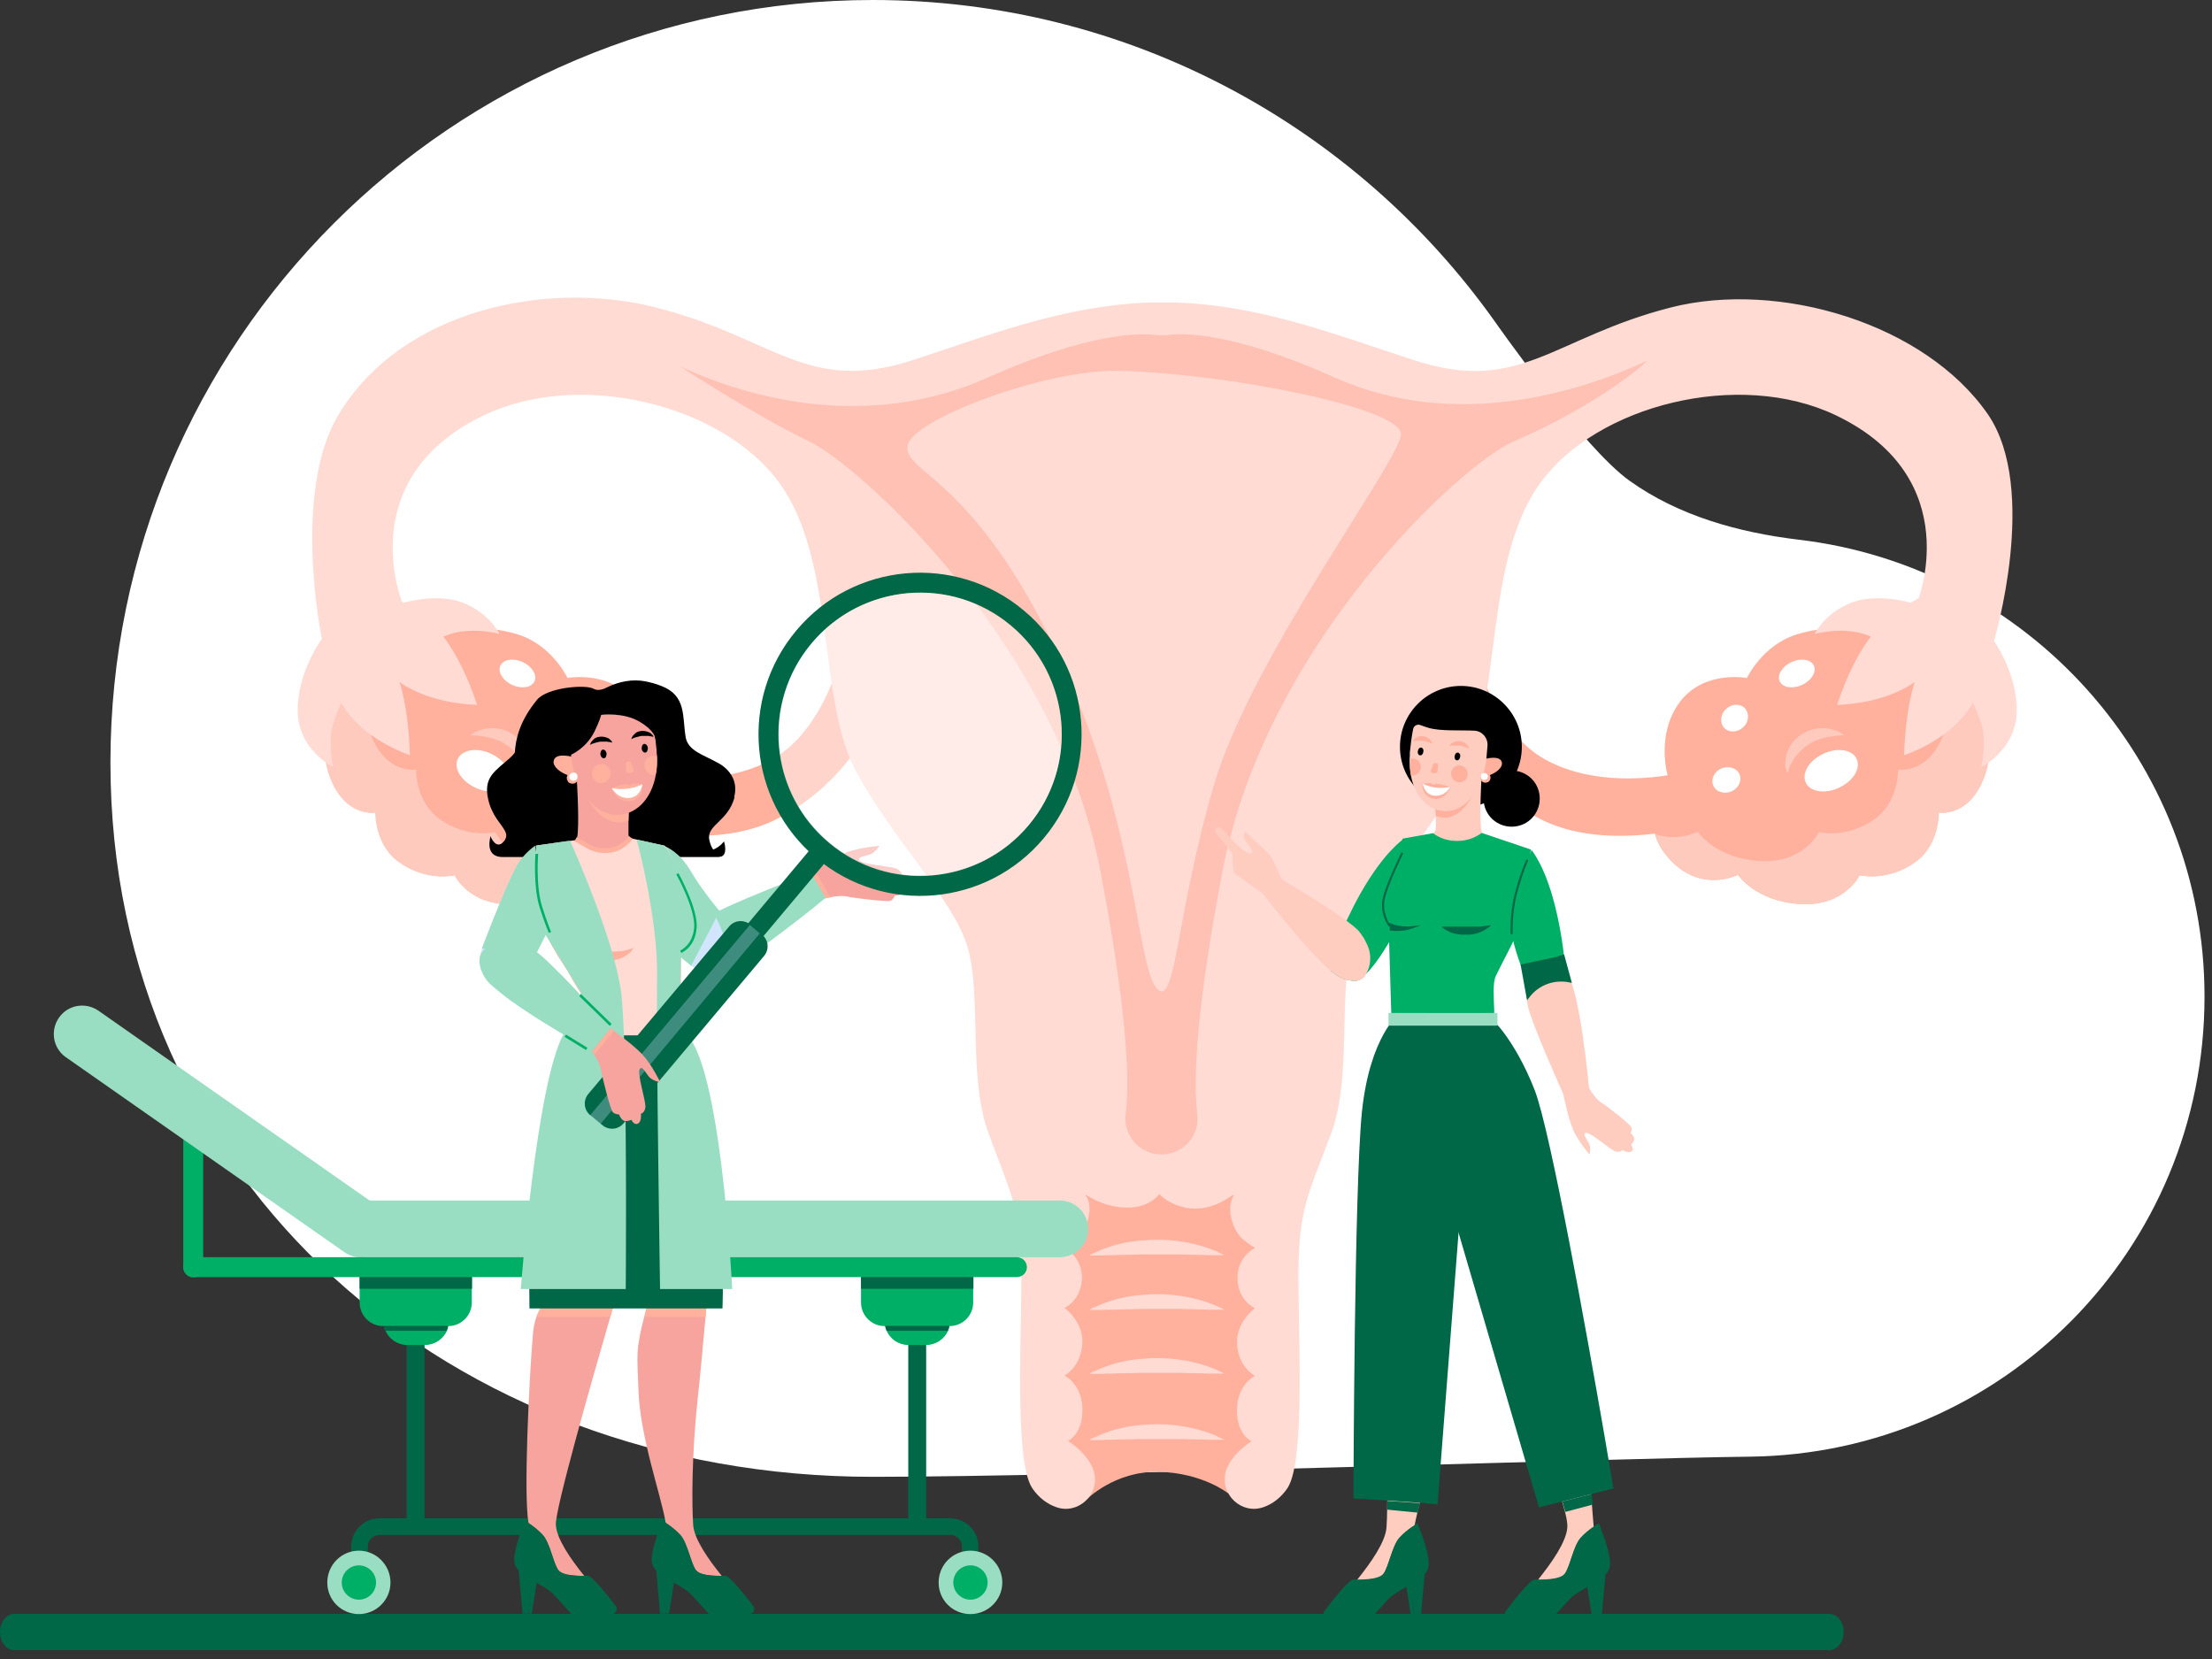 <?xml version="1.0" encoding="UTF-8"?> <svg xmlns="http://www.w3.org/2000/svg" width="108" height="81" viewBox="0 0 108 81" fill="none"><rect x="0" y="0" width="108" height="81" fill="#333333" stroke="none"/><path d="M42.61 0C55.141 0 66.228 6.193 72.979 15.689C72.979 15.689 77.278 21.845 79.561 23.472C81.953 25.184 84.879 25.998 87.818 26.35C98.977 27.662 107.635 37.145 107.635 48.657C107.635 60.994 97.775 70.975 85.438 71.121C78.796 71.194 52.749 72.105 42.622 72.105C22.064 72.105 5.392 57.788 5.392 37.23C5.392 16.672 22.064 0 42.622 0H42.61Z" fill="white"></path><path d="M0.704 78.796H89.311C89.7 78.796 90.016 79.184 90.016 79.682C90.016 80.18 89.7 80.569 89.311 80.569H0.704C0.316 80.569 0 80.18 0 79.682C0 79.184 0.316 78.796 0.704 78.796Z" fill="#006747"></path><path d="M53.053 73.21C53.053 73.21 54.425 71.813 56.574 71.862C58.723 71.91 59.974 72.918 59.974 72.918L61.492 70.708L62.366 67.211L62.111 59.209L58.383 56.161L52.203 56.695L50.903 61.698L50.43 69.045L53.04 73.222L53.053 73.21Z" fill="#FFB19E"></path><path d="M82.524 37.631C82.524 37.631 78.517 38.76 75.469 37.097C72.639 35.542 71.874 31.268 71.874 31.268L70.102 34.316C70.102 34.316 71.352 38.129 75.347 40.06C78.262 41.468 82.147 40.46 82.147 40.46L82.524 37.631Z" fill="#FFB19E"></path><path d="M30.601 37.631C30.601 37.631 34.608 38.76 37.656 37.097C40.485 35.542 41.25 31.268 41.25 31.268L43.023 34.316C43.023 34.316 41.772 38.129 37.777 40.06C34.863 41.468 30.977 40.46 30.977 40.46L30.601 37.631Z" fill="#FFB19E"></path><path d="M19.648 29.447C19.648 29.447 17.146 23.387 23.618 20.279C28.366 18.008 35.312 19.793 38.056 23.582C40.801 27.383 39.926 34.049 41.724 37.51C43.521 40.971 46.593 43.909 47.261 46.313C47.929 48.718 47.261 52.579 48.257 55.311C49.252 58.044 49.786 58.845 49.859 61.65C49.932 64.455 49.471 71.243 50.394 72.651C50.721 73.137 51.147 73.441 51.572 73.586C52.628 73.963 53.697 72.979 53.417 71.886C53.187 70.988 52.142 70.356 52.142 70.356C52.142 70.356 52.907 70.004 52.846 68.717C52.786 67.539 51.972 67.163 51.972 67.163C51.972 67.163 52.786 66.75 52.846 65.572C52.895 64.516 51.972 63.86 51.972 63.86C51.972 63.86 52.786 63.508 52.822 62.427C52.846 61.346 51.972 60.921 51.972 60.921C51.972 60.921 52.227 60.764 52.531 60.521C53.089 60.071 53.417 58.954 53.017 58.371C53.004 58.347 53.017 58.323 53.041 58.347C53.223 58.468 53.624 58.699 54.121 58.833C55.931 59.319 56.599 58.298 56.599 58.298C56.599 58.298 56.987 58.748 57.789 58.942C58.505 59.112 59.258 58.942 59.877 58.553L60.193 58.347C60.193 58.347 60.242 58.359 60.229 58.383C59.853 58.978 60.169 60.084 60.715 60.533C61.019 60.776 61.274 60.934 61.274 60.934C61.274 60.934 60.387 61.346 60.424 62.439C60.448 63.52 61.274 63.872 61.274 63.872C61.274 63.872 60.363 64.528 60.399 65.584C60.448 66.762 61.274 67.175 61.274 67.175C61.274 67.175 60.46 67.551 60.399 68.729C60.327 70.016 61.104 70.368 61.104 70.368C61.104 70.368 60.072 71 59.841 71.874C59.562 72.979 60.63 73.963 61.687 73.586C62.112 73.441 62.537 73.137 62.864 72.651C63.787 71.243 63.338 64.455 63.399 61.65C63.472 58.845 63.994 58.044 65.002 55.311C66.01 52.579 65.329 48.706 65.997 46.313C66.665 43.909 69.725 40.983 71.534 37.51C73.332 34.049 72.457 27.37 75.202 23.582C77.946 19.793 84.892 18.008 89.64 20.279C96.1 23.375 93.598 29.447 93.598 29.447L97.35 31.317C97.35 31.317 99.573 23.898 97.059 20.23C93.987 15.786 86.859 13.673 81.589 15.009C75.821 16.478 74.23 19.271 69.07 17.595C65.208 16.345 61.626 14.912 57.352 14.766H56.246C51.984 14.9 48.39 16.332 44.529 17.595C39.368 19.259 37.777 16.466 32.009 15.009C26.739 13.661 19.636 15.094 16.539 20.23C14.232 24.031 15.713 31.183 15.713 31.183L19.648 29.447Z" fill="#FFDBD3"></path><path d="M20.959 31.474C20.959 31.474 22.537 30.127 25.282 30.977C26.945 31.486 27.71 33.102 27.71 33.102C27.71 33.102 29.811 32.701 30.989 34.279C32.167 35.858 31.584 37.849 31.584 37.849C31.584 37.849 33.09 39.902 31.717 41.675C30.114 43.739 28.147 42.707 28.147 42.707C28.147 42.707 27.297 44.006 25.124 44.139C22.95 44.273 22.221 42.731 22.221 42.731C22.221 42.731 20.886 43.071 19.514 42.099C18.311 41.249 18.36 39.671 18.36 39.671C18.36 39.671 16.927 39.938 16.162 38.007C15.349 35.967 16.636 34.073 16.636 34.073L20.971 31.474H20.959Z" fill="#FFB19E"></path><path d="M32.178 40.727C32.093 41.043 31.935 41.359 31.692 41.675C30.09 43.739 28.11 42.707 28.11 42.707C28.11 42.707 27.26 44.006 25.087 44.139C22.913 44.273 22.184 42.731 22.184 42.731C22.184 42.731 20.849 43.071 19.477 42.099C18.274 41.249 18.323 39.671 18.323 39.671C18.323 39.671 16.89 39.938 16.125 38.007C15.312 35.967 16.599 34.073 16.599 34.073L18.044 33.199C17.837 33.927 17.716 34.899 18.116 35.907C18.881 37.837 20.314 37.57 20.314 37.57C20.314 37.57 20.266 39.137 21.468 39.999C22.84 40.97 24.176 40.63 24.176 40.63C24.176 40.63 24.904 42.172 27.078 42.039C29.252 41.905 30.102 40.606 30.102 40.606C30.102 40.606 31.049 41.116 32.166 40.727H32.178Z" fill="#FFCABE"></path><path d="M24.832 38.214C24.626 38.663 23.885 38.784 23.205 38.456C22.513 38.129 22.137 37.509 22.355 37.048C22.561 36.599 23.302 36.477 23.982 36.805C24.674 37.133 25.051 37.752 24.832 38.214Z" fill="white"></path><path d="M26.095 33.271C25.95 33.575 25.464 33.648 25.002 33.441C24.541 33.223 24.286 32.798 24.432 32.494C24.577 32.191 25.063 32.118 25.524 32.324C25.986 32.543 26.241 32.968 26.095 33.271Z" fill="white"></path><path d="M28.815 35.53C28.584 35.785 28.172 35.773 27.892 35.518C27.601 35.263 27.564 34.85 27.783 34.595C28.014 34.34 28.427 34.353 28.706 34.608C28.997 34.863 29.034 35.275 28.815 35.53Z" fill="white"></path><path d="M29.35 38.335C29.229 38.651 28.84 38.785 28.476 38.651C28.124 38.505 27.93 38.141 28.051 37.825C28.172 37.51 28.561 37.376 28.925 37.51C29.277 37.655 29.472 38.02 29.35 38.335Z" fill="white"></path><path d="M22.986 35.894C22.986 35.894 23.035 35.846 23.132 35.785C23.229 35.724 23.387 35.651 23.581 35.603C23.678 35.578 23.788 35.566 23.909 35.554C24.031 35.554 24.152 35.554 24.273 35.566C24.407 35.591 24.541 35.615 24.662 35.663C24.796 35.712 24.917 35.773 25.026 35.858L25.075 35.882L25.123 35.919L25.196 35.967C25.196 35.967 25.294 36.052 25.342 36.101C25.391 36.149 25.439 36.21 25.488 36.258C25.536 36.307 25.573 36.368 25.597 36.428C25.634 36.477 25.67 36.538 25.682 36.599C25.706 36.659 25.731 36.708 25.755 36.769C25.791 36.878 25.816 36.999 25.828 37.096C25.852 37.303 25.828 37.473 25.791 37.582C25.767 37.691 25.718 37.752 25.718 37.752C25.718 37.752 25.706 37.679 25.67 37.582C25.634 37.473 25.585 37.339 25.5 37.194C25.463 37.121 25.415 37.048 25.354 36.963C25.306 36.89 25.245 36.817 25.172 36.744C25.099 36.671 25.026 36.599 24.953 36.538L24.905 36.489C24.905 36.489 24.856 36.453 24.832 36.441L24.759 36.392H24.747V36.38L24.711 36.356C24.626 36.295 24.529 36.246 24.444 36.198C24.395 36.173 24.358 36.149 24.298 36.137C24.249 36.125 24.201 36.101 24.152 36.089C24.055 36.064 23.958 36.028 23.861 36.004C23.776 35.979 23.678 35.967 23.593 35.955C23.424 35.931 23.266 35.906 23.156 35.906C23.047 35.906 22.986 35.906 22.986 35.906H22.998L22.986 35.894Z" fill="#FFCABE"></path><path d="M15.725 31.183C15.725 31.183 14.535 32.762 14.535 34.68C14.535 36.599 16.259 37.449 16.259 37.449C16.259 37.449 15.992 36.174 16.259 35.36C16.563 34.413 16.964 33.684 16.964 33.684L15.737 31.171L15.725 31.183Z" fill="#FFDBD3"></path><path d="M19.646 29.446C19.646 29.446 21.346 28.912 22.646 29.446C23.945 29.981 24.382 30.952 24.382 30.952C24.382 30.952 22.597 30.442 21.249 31.268L19.646 29.434V29.446Z" fill="#FFDBD3"></path><path d="M20.012 36.866C20.012 36.866 18.082 36.271 16.94 34.741C15.872 33.296 15.714 31.171 15.714 31.171L17.28 30.236C17.28 30.236 18.75 31.244 19.369 32.883C19.988 34.51 20.012 36.866 20.012 36.866Z" fill="#FFDBD3"></path><path d="M16.878 30.029C16.878 30.029 17.923 32.179 19.501 33.296C21.08 34.413 23.29 34.413 23.29 34.413C23.29 34.413 22.44 31.608 20.983 30.369C19.526 29.131 18.663 28.936 18.663 28.936L16.866 30.017L16.878 30.029Z" fill="#FFDBD3"></path><path d="M92.044 31.474C92.044 31.474 90.465 30.127 87.721 30.977C86.057 31.486 85.292 33.102 85.292 33.102C85.292 33.102 83.192 32.701 82.014 34.279C80.836 35.858 81.419 37.849 81.419 37.849C81.419 37.849 79.913 39.902 81.285 41.675C82.888 43.739 84.855 42.707 84.855 42.707C84.855 42.707 85.705 44.006 87.879 44.139C90.052 44.273 90.781 42.731 90.781 42.731C90.781 42.731 92.117 43.071 93.489 42.099C94.691 41.249 94.642 39.671 94.642 39.671C94.642 39.671 96.075 39.938 96.84 38.007C97.654 35.967 96.367 34.073 96.367 34.073L92.032 31.474H92.044Z" fill="#FFB19E"></path><path d="M80.811 40.727C80.897 41.043 81.054 41.359 81.297 41.675C82.9 43.739 84.879 42.707 84.879 42.707C84.879 42.707 85.729 44.006 87.903 44.139C90.077 44.273 90.805 42.731 90.805 42.731C90.805 42.731 92.141 43.071 93.513 42.099C94.715 41.249 94.667 39.671 94.667 39.671C94.667 39.671 96.1 39.938 96.865 38.007C97.678 35.967 96.391 34.073 96.391 34.073L94.946 33.199C95.152 33.927 95.274 34.899 94.873 35.907C94.108 37.837 92.675 37.57 92.675 37.57C92.675 37.57 92.724 39.137 91.522 39.999C90.15 40.97 88.814 40.63 88.814 40.63C88.814 40.63 88.085 42.172 85.912 42.039C83.738 41.905 82.888 40.606 82.888 40.606C82.888 40.606 81.941 41.116 80.824 40.727H80.811Z" fill="#FFCABE"></path><path d="M88.169 38.214C88.376 38.663 89.117 38.784 89.797 38.456C90.489 38.129 90.865 37.509 90.647 37.048C90.44 36.599 89.7 36.477 89.019 36.805C88.327 37.133 87.951 37.752 88.169 38.214Z" fill="white"></path><path d="M86.895 33.271C87.041 33.575 87.527 33.648 87.988 33.441C88.45 33.223 88.705 32.798 88.559 32.494C88.413 32.191 87.928 32.118 87.466 32.324C87.005 32.543 86.75 32.968 86.895 33.271Z" fill="white"></path><path d="M84.175 35.53C84.405 35.785 84.818 35.773 85.098 35.518C85.389 35.263 85.425 34.85 85.207 34.595C84.976 34.34 84.563 34.353 84.284 34.608C83.993 34.863 83.956 35.275 84.175 35.53Z" fill="white"></path><path d="M83.641 38.335C83.762 38.651 84.151 38.785 84.515 38.651C84.867 38.505 85.061 38.141 84.94 37.825C84.819 37.51 84.43 37.376 84.066 37.51C83.714 37.655 83.519 38.02 83.641 38.335Z" fill="white"></path><path d="M90.016 35.894C90.016 35.894 89.968 35.846 89.871 35.785C89.773 35.724 89.615 35.651 89.421 35.603C89.324 35.578 89.215 35.566 89.093 35.554C88.972 35.554 88.85 35.554 88.729 35.566C88.596 35.591 88.462 35.615 88.341 35.663C88.207 35.712 88.085 35.773 87.976 35.858L87.928 35.882L87.879 35.919L87.806 35.967C87.806 35.967 87.709 36.052 87.66 36.101C87.612 36.149 87.563 36.21 87.515 36.258C87.466 36.307 87.43 36.368 87.406 36.428C87.369 36.477 87.333 36.538 87.32 36.599C87.296 36.659 87.272 36.708 87.248 36.769C87.211 36.878 87.187 36.999 87.175 37.096C87.15 37.303 87.175 37.473 87.211 37.582C87.236 37.691 87.284 37.752 87.284 37.752C87.284 37.752 87.296 37.679 87.333 37.582C87.369 37.473 87.418 37.339 87.503 37.194C87.539 37.121 87.588 37.048 87.648 36.963C87.697 36.89 87.758 36.817 87.831 36.744C87.903 36.671 87.976 36.599 88.049 36.538L88.098 36.489C88.098 36.489 88.146 36.453 88.171 36.441L88.243 36.392H88.255V36.38L88.292 36.356C88.377 36.295 88.474 36.246 88.559 36.198C88.608 36.173 88.644 36.149 88.705 36.137C88.753 36.125 88.802 36.101 88.85 36.089C88.948 36.064 89.045 36.028 89.142 36.004C89.227 35.979 89.324 35.967 89.409 35.955C89.579 35.931 89.737 35.906 89.846 35.906C89.956 35.906 90.016 35.906 90.016 35.906H90.004L90.016 35.894Z" fill="#FFCABE"></path><path d="M97.277 31.183C97.277 31.183 98.467 32.762 98.467 34.68C98.467 36.599 96.742 37.449 96.742 37.449C96.742 37.449 97.01 36.174 96.742 35.36C96.439 34.413 96.038 33.684 96.038 33.684L97.264 31.171L97.277 31.183Z" fill="#FFDBD3"></path><path d="M93.342 29.446C93.342 29.446 91.642 28.912 90.343 29.446C89.044 29.981 88.606 30.952 88.606 30.952C88.606 30.952 90.391 30.442 91.739 31.268L93.342 29.434V29.446Z" fill="#FFDBD3"></path><path d="M92.978 36.866C92.978 36.866 94.909 36.271 96.05 34.741C97.119 33.296 97.277 31.171 97.277 31.171L95.71 30.236C95.71 30.236 94.241 31.244 93.621 32.883C93.002 34.51 92.966 36.866 92.966 36.866H92.978Z" fill="#FFDBD3"></path><path d="M96.112 30.029C96.112 30.029 95.067 32.179 93.489 33.296C91.91 34.413 89.7 34.413 89.7 34.413C89.7 34.413 90.55 31.608 92.007 30.369C93.465 29.131 94.327 28.936 94.327 28.936L96.124 30.017L96.112 30.029Z" fill="#FFDBD3"></path><g opacity="0.61"><path d="M56.707 56.367C55.663 56.367 54.837 55.457 54.958 54.412C55.189 52.542 54.958 49.009 53.732 42.561C51.595 31.341 41.917 22.719 39.537 21.566C36.805 20.254 33.198 17.886 33.198 17.886C36.635 19.489 42.439 21.031 48.231 18.433C53.198 16.211 55.663 16.284 56.27 16.344C56.403 16.356 56.525 16.369 56.646 16.369H56.756C56.889 16.369 57.011 16.369 57.132 16.344C57.739 16.271 60.192 16.198 65.171 18.433C70.975 21.031 77.022 19.198 80.459 17.595C80.459 17.595 78.346 19.623 73.877 21.566C71.448 22.61 61.819 31.341 59.682 42.561C58.456 49.021 58.237 52.542 58.456 54.412C58.589 55.457 57.763 56.367 56.707 56.367Z" fill="#FFB19E"></path></g><path d="M44.31 21.773C44.492 20.485 51.086 18.008 54.668 18.105C60.169 18.263 68.401 19.939 68.401 21.19C68.401 22.44 61.176 31.948 59.294 38.251C57.412 44.553 57.412 49.471 56.441 48.208C55.469 46.945 55.469 39.853 51.462 31.56C47.455 23.254 44.128 23.084 44.31 21.773Z" fill="#FFDBD3"></path><path d="M53.235 70.271C53.235 70.271 53.259 70.259 53.308 70.235C53.356 70.21 53.417 70.174 53.502 70.15C53.587 70.113 53.696 70.065 53.806 70.016C53.927 69.968 54.06 69.931 54.218 69.87C54.364 69.822 54.534 69.773 54.704 69.737C54.874 69.7 55.068 69.652 55.263 69.627C55.36 69.615 55.457 69.603 55.566 69.591C55.663 69.591 55.773 69.567 55.87 69.567C55.979 69.567 56.076 69.555 56.185 69.543H56.501C56.708 69.543 56.926 69.543 57.133 69.567C57.339 69.579 57.545 69.603 57.74 69.64C57.934 69.664 58.128 69.713 58.298 69.749C58.468 69.797 58.638 69.834 58.784 69.882C58.93 69.931 59.076 69.98 59.197 70.028C59.318 70.077 59.428 70.113 59.501 70.162C59.671 70.235 59.768 70.295 59.768 70.295H59.136C59.003 70.295 58.869 70.295 58.711 70.283C58.566 70.283 58.396 70.283 58.226 70.271C58.056 70.271 57.873 70.271 57.679 70.259H55.894C55.7 70.259 55.505 70.259 55.311 70.271C55.117 70.271 54.947 70.271 54.765 70.283C54.595 70.283 54.425 70.283 54.267 70.295C54.121 70.295 53.975 70.295 53.842 70.308C53.708 70.308 53.599 70.308 53.514 70.308H53.223L53.247 70.283L53.235 70.271Z" fill="#FFDBD3"></path><path d="M53.235 67.041C53.235 67.041 53.259 67.029 53.308 67.005C53.356 66.98 53.417 66.944 53.502 66.92C53.587 66.883 53.696 66.835 53.806 66.786C53.927 66.737 54.06 66.701 54.218 66.64C54.364 66.592 54.534 66.543 54.704 66.507C54.874 66.47 55.068 66.422 55.263 66.397C55.36 66.385 55.457 66.373 55.566 66.361C55.663 66.361 55.773 66.337 55.87 66.337C55.979 66.337 56.076 66.325 56.185 66.312H56.501C56.708 66.312 56.926 66.312 57.133 66.337C57.339 66.349 57.545 66.373 57.74 66.41C57.934 66.434 58.128 66.483 58.298 66.519C58.468 66.567 58.638 66.604 58.784 66.653C58.93 66.701 59.076 66.75 59.197 66.798C59.318 66.847 59.428 66.883 59.501 66.932C59.671 67.005 59.768 67.065 59.768 67.065H59.136C59.003 67.065 58.869 67.065 58.711 67.053C58.566 67.053 58.396 67.053 58.226 67.041C58.056 67.041 57.873 67.041 57.679 67.029H55.894C55.7 67.029 55.505 67.029 55.311 67.041C55.117 67.041 54.947 67.041 54.765 67.053C54.595 67.053 54.425 67.053 54.267 67.065C54.121 67.065 53.975 67.065 53.842 67.078C53.708 67.078 53.599 67.078 53.514 67.078H53.223L53.247 67.053L53.235 67.041Z" fill="#FFDBD3"></path><path d="M53.235 63.92C53.235 63.92 53.259 63.908 53.308 63.884C53.356 63.86 53.417 63.823 53.502 63.799C53.587 63.763 53.696 63.714 53.806 63.666C53.927 63.617 54.06 63.581 54.218 63.52C54.364 63.471 54.534 63.423 54.704 63.386C54.874 63.35 55.068 63.301 55.263 63.277C55.36 63.265 55.457 63.253 55.566 63.24C55.663 63.24 55.773 63.216 55.87 63.216C55.979 63.216 56.076 63.204 56.185 63.192H56.501C56.708 63.192 56.926 63.192 57.133 63.216C57.339 63.228 57.545 63.253 57.74 63.289C57.934 63.313 58.128 63.362 58.298 63.398C58.468 63.447 58.638 63.483 58.784 63.532C58.93 63.581 59.076 63.629 59.197 63.678C59.318 63.726 59.428 63.763 59.501 63.811C59.671 63.884 59.768 63.945 59.768 63.945H59.136C59.003 63.945 58.869 63.945 58.711 63.933C58.566 63.933 58.396 63.933 58.226 63.92C58.056 63.92 57.873 63.92 57.679 63.908H55.894C55.7 63.908 55.505 63.908 55.311 63.92C55.117 63.92 54.947 63.92 54.765 63.933C54.595 63.933 54.425 63.933 54.267 63.945C54.121 63.945 53.975 63.945 53.842 63.957C53.708 63.957 53.599 63.957 53.514 63.957H53.223L53.247 63.933L53.235 63.92Z" fill="#FFDBD3"></path><path d="M53.235 61.261C53.235 61.261 53.259 61.249 53.308 61.225C53.356 61.201 53.417 61.164 53.502 61.14C53.587 61.103 53.696 61.055 53.806 61.006C53.927 60.958 54.06 60.921 54.218 60.861C54.364 60.812 54.534 60.763 54.704 60.727C54.874 60.691 55.068 60.642 55.263 60.618C55.36 60.606 55.457 60.593 55.566 60.581C55.663 60.581 55.773 60.557 55.87 60.557C55.979 60.557 56.076 60.545 56.185 60.533H56.501C56.708 60.533 56.926 60.533 57.133 60.557C57.339 60.569 57.545 60.593 57.74 60.63C57.934 60.654 58.128 60.703 58.298 60.739C58.468 60.788 58.638 60.824 58.784 60.873C58.93 60.921 59.076 60.97 59.197 61.018C59.318 61.067 59.428 61.103 59.501 61.152C59.671 61.225 59.768 61.286 59.768 61.286H59.136C59.003 61.286 58.869 61.286 58.711 61.273C58.566 61.273 58.396 61.273 58.226 61.261C58.056 61.261 57.873 61.261 57.679 61.249H55.894C55.7 61.249 55.505 61.249 55.311 61.261C55.117 61.261 54.947 61.261 54.765 61.273C54.595 61.273 54.425 61.273 54.267 61.286C54.121 61.286 53.975 61.286 53.842 61.298C53.708 61.298 53.599 61.298 53.514 61.298H53.223L53.247 61.273L53.235 61.261Z" fill="#FFDBD3"></path><path d="M8.949 53.793V61.881C8.949 62.148 9.168 62.366 9.435 62.366C9.702 62.366 9.921 62.148 9.921 61.881V53.793C9.921 53.526 9.702 53.308 9.435 53.308C9.168 53.308 8.949 53.526 8.949 53.793Z" fill="#00AF66"></path><path d="M44.346 74.533H45.22V63.653H44.346V74.533Z" fill="#006747"></path><path d="M17.912 61.383H51.742C52.507 61.383 53.126 60.764 53.126 59.999C53.126 59.233 52.507 58.614 51.742 58.614H17.912C17.147 58.614 16.527 59.233 16.527 59.999C16.527 60.764 17.147 61.383 17.912 61.383Z" fill="#99DEC3"></path><path d="M3.218 51.62L16.818 61.14C17.45 61.577 18.312 61.431 18.749 60.8C19.186 60.168 19.041 59.318 18.409 58.869L4.809 49.349C4.178 48.912 3.315 49.057 2.878 49.689C2.441 50.32 2.587 51.182 3.218 51.62Z" fill="#99DEC3"></path><path d="M9.435 62.354H49.652C49.919 62.354 50.138 62.135 50.138 61.868C50.138 61.601 49.919 61.382 49.652 61.382H9.435C9.168 61.382 8.949 61.601 8.949 61.868C8.949 62.135 9.168 62.354 9.435 62.354Z" fill="#00AF66"></path><path d="M42.039 62.306V63.593C42.039 64.236 42.562 64.746 43.193 64.746H46.362C47.006 64.746 47.516 64.224 47.516 63.593V62.306H42.027H42.039Z" fill="#00AF66"></path><path d="M43.192 63.289V64.516C43.192 64.588 43.192 64.661 43.217 64.734C43.229 64.819 43.253 64.904 43.289 64.977C43.472 65.39 43.872 65.669 44.358 65.669H45.22C45.694 65.669 46.107 65.378 46.289 64.977C46.325 64.904 46.35 64.819 46.362 64.734C46.374 64.661 46.386 64.588 46.386 64.516V63.289H43.205H43.192Z" fill="#00AF66"></path><path d="M19.854 74.533H20.728V63.653H19.854V74.533Z" fill="#006747"></path><path d="M17.559 62.306V63.593C17.559 64.236 18.081 64.746 18.713 64.746H21.882C22.526 64.746 23.035 64.224 23.035 63.593V62.306H17.547H17.559Z" fill="#00AF66"></path><path d="M18.725 63.289V64.516C18.725 64.588 18.725 64.661 18.749 64.734C18.761 64.819 18.785 64.904 18.822 64.977C19.004 65.39 19.417 65.669 19.89 65.669H20.753C21.226 65.669 21.639 65.378 21.821 64.977C21.858 64.904 21.882 64.819 21.894 64.734C21.906 64.661 21.918 64.588 21.918 64.516V63.289H18.737H18.725Z" fill="#00AF66"></path><path d="M47.528 62.354H42.039V62.925H47.528V62.354Z" fill="#006747"></path><path d="M23.047 62.354H17.559V62.925H23.047V62.354Z" fill="#006747"></path><path d="M46.35 64.734H43.217C43.229 64.819 43.253 64.904 43.29 64.977H46.277L46.35 64.734Z" fill="#006747"></path><path d="M18.736 64.734C18.748 64.819 18.773 64.904 18.809 64.977H21.796C21.833 64.904 21.857 64.819 21.869 64.734H18.736Z" fill="#006747"></path><path d="M47.782 77.265H46.969V75.504C46.969 75.201 46.714 74.946 46.41 74.946H18.518C18.214 74.946 17.959 75.201 17.959 75.504V77.265H17.145V75.504C17.145 74.752 17.765 74.132 18.518 74.132H46.398C47.151 74.132 47.77 74.752 47.77 75.504V77.265H47.782Z" fill="#006747"></path><path d="M17.523 78.808C18.373 78.808 19.065 78.116 19.065 77.266C19.065 76.416 18.373 75.711 17.523 75.711C16.673 75.711 15.98 76.404 15.98 77.266C15.98 78.128 16.673 78.808 17.523 78.808Z" fill="#99DEC3"></path><path d="M17.522 78.103C17.984 78.103 18.36 77.727 18.36 77.266C18.36 76.804 17.984 76.428 17.522 76.428C17.061 76.428 16.685 76.804 16.685 77.266C16.685 77.727 17.061 78.103 17.522 78.103Z" fill="#00AF66"></path><path d="M47.382 78.808C48.232 78.808 48.937 78.116 48.937 77.266C48.937 76.416 48.245 75.711 47.382 75.711C46.52 75.711 45.828 76.404 45.828 77.266C45.828 78.128 46.52 78.808 47.382 78.808Z" fill="#99DEC3"></path><path d="M47.382 78.103C47.843 78.103 48.22 77.727 48.22 77.266C48.22 76.804 47.843 76.428 47.382 76.428C46.92 76.428 46.544 76.804 46.544 77.266C46.544 77.727 46.92 78.103 47.382 78.103Z" fill="#00AF66"></path><path d="M35.845 38.919C36.161 37.704 34.971 37.206 34.971 37.206C34.376 36.867 33.587 36.66 33.477 35.992C33.307 34.984 33.526 33.964 32.287 33.491C32.02 33.382 31.765 33.321 31.535 33.272C30.891 33.139 30.223 33.272 29.628 33.564C29.422 33.673 29.179 33.734 28.997 33.636C28.632 33.406 26.726 33.551 26.216 34.171C25.378 35.203 25.184 36.041 25.135 36.745C25.075 36.83 25.002 36.915 24.904 37C24.212 37.619 23.666 37.899 23.799 38.834C23.848 39.125 23.921 39.368 24.018 39.562C24.152 39.866 24.334 40.096 24.467 40.279C24.637 40.522 24.771 40.704 24.698 40.91C24.674 40.971 24.649 41.032 24.589 41.092C24.224 41.517 23.957 40.861 23.945 40.825C23.957 40.861 23.63 41.821 24.516 41.845H34.995C35.068 41.845 35.129 41.845 35.19 41.821C35.238 41.821 35.275 41.797 35.299 41.772C35.517 41.59 35.347 41.08 35.347 41.08C35.347 41.08 35.178 41.335 34.825 41.481C34.74 41.371 34.68 41.226 34.631 41.007C34.485 40.267 35.554 40.121 35.87 38.907L35.845 38.919Z" fill="black"></path><path d="M28.985 37.728C28.912 37.983 28.426 38.056 27.88 37.898C27.346 37.753 26.994 37.425 27.03 37.17C27.078 36.818 27.588 36.842 28.135 37C28.669 37.146 29.046 37.474 28.985 37.728Z" fill="#FFB19E"></path><path d="M30.783 40.982C31.414 41.711 31.608 42.731 31.171 43.593C30.843 44.249 30.382 44.747 29.738 44.552C29.095 44.358 28.488 43.848 28.002 43.302C27.419 42.658 27.504 41.699 28.111 41.08C28.111 41.08 28.123 41.067 28.123 41.055C28.293 40.837 28.221 39.076 28.172 38.214C28.16 37.922 28.148 37.728 28.148 37.728L30.722 38.76C30.722 38.76 30.698 39.477 30.686 40.059C30.686 40.412 30.686 40.703 30.686 40.764C30.698 40.837 30.734 40.91 30.783 40.97V40.982Z" fill="#F6A49D"></path><path d="M30.722 38.761C30.722 38.761 30.698 39.477 30.685 40.06C30.515 40.121 30.333 40.169 30.139 40.145C28.767 40.048 28.148 37.716 28.148 37.716L30.722 38.748V38.761Z" fill="#FFB19E"></path><path d="M32.057 36.635C32.057 36.732 32.069 36.829 32.082 36.926C32.094 37.242 32.082 37.546 32.021 37.825C31.827 38.93 31.159 39.695 30.272 39.78C29.082 39.889 28.05 38.59 27.88 36.853C27.832 36.343 27.795 36.222 27.904 35.785C28.074 35.578 29.544 34.571 30.467 34.668C31.122 34.741 31.778 34.935 31.778 34.935C31.887 35.238 32.009 36.064 32.057 36.623V36.635Z" fill="#F6A49D"></path><path d="M29.871 38.469C29.871 38.469 30.527 38.25 30.648 38.299L30.77 38.347C30.77 38.347 30.843 38.262 30.903 38.262C30.964 38.25 31.365 38.286 31.365 38.286C31.365 38.286 31.425 38.578 31.255 38.833C31.255 38.845 31.243 38.857 31.231 38.857C31 39.124 30.624 39.197 30.32 39.039C30.26 39.015 30.175 38.93 30.126 38.894C29.932 38.699 29.871 38.469 29.871 38.469Z" fill="#FFB19E"></path><path d="M31.365 38.287C31.365 38.287 30.77 38.651 29.871 38.481C29.871 38.481 30.15 39.027 30.77 38.955C31.304 38.882 31.365 38.287 31.365 38.287Z" fill="white"></path><path d="M30.722 37.752L30.831 37.728C30.904 37.716 30.953 37.655 30.94 37.607L30.807 37.23C30.807 37.23 30.734 37.17 30.661 37.182C30.588 37.194 30.552 37.242 30.552 37.291L30.576 37.68C30.576 37.68 30.649 37.765 30.722 37.752Z" fill="#FFB19E"></path><path d="M29.312 36.83C29.325 36.939 29.398 37.024 29.483 37.024C29.567 37.024 29.616 36.915 29.616 36.793C29.604 36.684 29.531 36.599 29.446 36.599C29.361 36.599 29.312 36.708 29.312 36.83Z" fill="black"></path><path d="M29.884 36.235C29.884 36.235 29.884 36.211 29.859 36.186C29.835 36.162 29.799 36.114 29.75 36.077C29.726 36.065 29.701 36.041 29.665 36.029C29.641 36.016 29.592 36.004 29.556 35.992C29.519 35.992 29.471 35.968 29.434 35.968H29.301C29.301 35.968 29.216 35.98 29.167 35.992C29.131 36.004 29.094 36.029 29.058 36.041C29.033 36.065 28.985 36.089 28.973 36.114C28.948 36.138 28.924 36.162 28.9 36.186C28.876 36.211 28.863 36.235 28.851 36.259C28.839 36.283 28.827 36.296 28.827 36.32C28.815 36.344 28.803 36.368 28.803 36.368C28.803 36.368 28.827 36.368 28.851 36.344C28.863 36.344 28.888 36.332 28.9 36.32C28.924 36.32 28.948 36.296 28.973 36.296C28.997 36.296 29.021 36.271 29.058 36.271C29.082 36.271 29.118 36.247 29.143 36.247C29.167 36.247 29.203 36.235 29.228 36.223C29.252 36.223 29.288 36.211 29.325 36.211C29.349 36.211 29.398 36.211 29.422 36.211H29.616C29.616 36.211 29.677 36.211 29.701 36.223C29.75 36.223 29.799 36.235 29.835 36.247C29.871 36.247 29.884 36.259 29.884 36.259V36.235Z" fill="black"></path><path d="M31.328 36.55C31.34 36.66 31.413 36.745 31.498 36.745C31.583 36.745 31.632 36.636 31.632 36.514C31.62 36.405 31.547 36.32 31.462 36.32C31.377 36.32 31.328 36.429 31.328 36.55Z" fill="black"></path><path d="M31.899 35.956C31.899 35.956 31.899 35.931 31.875 35.907C31.851 35.883 31.814 35.834 31.765 35.798C31.741 35.786 31.717 35.761 31.68 35.749C31.656 35.737 31.608 35.725 31.571 35.713C31.535 35.713 31.486 35.688 31.45 35.688H31.316C31.316 35.688 31.231 35.701 31.183 35.713C31.146 35.725 31.11 35.749 31.073 35.761C31.049 35.786 31 35.81 30.988 35.834C30.964 35.858 30.94 35.883 30.916 35.907C30.891 35.931 30.879 35.956 30.867 35.98C30.855 36.004 30.843 36.016 30.843 36.041C30.831 36.065 30.818 36.089 30.818 36.089C30.818 36.089 30.843 36.089 30.867 36.065C30.879 36.065 30.903 36.053 30.916 36.041C30.94 36.041 30.964 36.016 30.988 36.016C31.013 36.016 31.037 35.992 31.073 35.992C31.098 35.992 31.134 35.968 31.158 35.968C31.183 35.968 31.219 35.956 31.243 35.944C31.268 35.944 31.304 35.931 31.34 35.931C31.365 35.931 31.413 35.931 31.438 35.931H31.632C31.632 35.931 31.693 35.931 31.717 35.944C31.765 35.944 31.814 35.956 31.851 35.968C31.887 35.968 31.899 35.98 31.899 35.98V35.956Z" fill="black"></path><path d="M28.913 37.861C28.961 38.117 29.204 38.286 29.447 38.226C29.69 38.177 29.86 37.934 29.799 37.679C29.751 37.424 29.508 37.254 29.265 37.315C29.022 37.364 28.852 37.606 28.913 37.861Z" fill="#FFB19E"></path><path d="M32.07 36.927C32.082 37.243 32.07 37.546 32.009 37.825C31.766 37.874 31.535 37.704 31.475 37.461C31.426 37.206 31.584 36.963 31.827 36.915C31.912 36.903 31.985 36.915 32.057 36.927H32.07Z" fill="#FFB19E"></path><path d="M28.16 37.789C28.366 38.056 28.099 38.372 27.807 38.226C27.783 38.226 27.759 38.202 27.747 38.178C27.54 37.91 27.807 37.595 28.111 37.74C28.135 37.74 28.16 37.765 28.172 37.789H28.16Z" fill="#FFB19E"></path><path d="M28.148 37.789C28.294 37.971 28.1 38.202 27.893 38.092C27.881 38.092 27.869 38.068 27.845 38.056C27.699 37.874 27.893 37.643 28.1 37.74C28.112 37.74 28.124 37.765 28.148 37.777V37.789Z" fill="white"></path><path d="M27.868 36.854C27.868 36.854 28.62 36.551 29.033 35.701C29.446 34.851 29.41 34.571 29.41 34.571C29.41 34.571 28.305 34.571 27.868 35.203C27.418 35.834 27.868 36.854 27.868 36.854Z" fill="black"></path><path d="M29.361 34.899C29.361 34.899 30.442 34.765 31.231 35.239C31.984 35.688 31.996 36.052 31.996 36.052C31.996 36.052 33.138 35.822 32.846 34.85C32.616 34.097 32.106 33.733 31.037 33.879C29.968 34.025 29.373 34.887 29.373 34.887L29.361 34.899Z" fill="black"></path><path d="M31.984 36.04C31.984 36.04 32.98 36.55 33.199 35.591C33.405 34.632 32.434 34.122 32.154 33.964C32.154 33.964 32.944 34.316 32.725 35.117C32.592 35.579 32.3 35.931 31.997 36.04H31.984Z" fill="black"></path><path d="M33.976 45.075V45.208C33.976 45.208 33.976 45.281 33.964 45.305C33.964 45.33 33.964 45.354 33.952 45.366C33.952 45.39 33.952 45.427 33.928 45.451C33.928 45.475 33.928 45.499 33.916 45.512C33.891 45.609 33.855 45.706 33.806 45.791C33.806 45.815 33.782 45.84 33.782 45.852C33.782 45.876 33.758 45.888 33.758 45.912C33.746 45.937 33.733 45.949 33.721 45.973C33.721 45.985 33.697 45.997 33.697 46.022C33.685 46.034 33.673 46.058 33.661 46.07C33.648 46.082 33.636 46.094 33.624 46.119C33.503 46.264 33.393 46.374 33.321 46.434C33.272 46.459 33.248 46.483 33.248 46.483V46.726L33.223 51.292V51.413L30.467 51.304L28.998 51.255H28.731L28.014 51.219C28.014 51.219 28.026 51.085 28.063 50.855C28.063 50.83 28.063 50.794 28.063 50.77C28.111 50.357 28.148 49.713 28.148 49.106C28.148 48.912 28.136 48.717 28.123 48.535C28.123 48.474 28.111 48.414 28.099 48.353C28.172 48.438 28.257 48.523 28.33 48.608L28.366 48.511L27.917 47.782C27.893 47.709 27.844 47.637 27.808 47.576C27.808 47.576 27.808 47.552 27.796 47.552C27.759 47.479 27.723 47.406 27.674 47.345C27.674 47.333 27.662 47.321 27.65 47.309C27.625 47.272 27.601 47.236 27.577 47.2C27.504 47.078 27.419 46.944 27.334 46.823C27.31 46.775 27.285 46.738 27.249 46.69C27.079 46.41 26.897 46.094 26.715 45.718C26.703 45.694 26.691 45.645 26.666 45.621C26.654 45.597 26.642 45.548 26.618 45.524C26.593 45.475 26.569 45.427 26.557 45.378C26.557 45.366 26.545 45.354 26.545 45.33C26.533 45.293 26.52 45.245 26.496 45.196C26.46 45.075 26.423 44.941 26.387 44.807V44.783C26.387 44.783 26.363 44.686 26.351 44.637C26.338 44.577 26.326 44.516 26.314 44.443C26.302 44.382 26.29 44.309 26.29 44.249C26.278 44.176 26.265 44.103 26.265 44.042C26.265 43.994 26.253 43.933 26.241 43.872C26.229 43.775 26.217 43.678 26.217 43.581C26.217 43.484 26.205 43.387 26.193 43.289C26.193 43.156 26.18 43.035 26.168 42.925C26.168 42.792 26.156 42.67 26.156 42.549V41.857L26.217 41.832L27.881 41.201L28.05 41.128L28.16 41.092H28.269L30.807 40.958L32.458 41.322C32.458 41.322 33.163 42.403 33.819 44.079C33.964 44.467 34.025 44.807 34.013 45.111H33.976V45.075Z" fill="#F6A49D"></path><path d="M26.497 44.989C26.472 45.172 26.424 45.342 26.363 45.499C26.351 45.524 26.339 45.572 26.327 45.596C26.302 45.669 26.278 45.73 26.242 45.791C26.242 45.803 26.23 45.815 26.23 45.815C26.193 45.876 26.157 45.937 26.12 45.985C26.12 45.985 26.108 45.997 26.108 46.009C26.084 46.058 26.035 46.143 25.999 46.24C25.987 46.277 25.962 46.325 25.95 46.374C25.95 46.398 25.938 46.422 25.926 46.447C25.926 46.471 25.914 46.495 25.902 46.519C25.89 46.556 25.877 46.592 25.865 46.629C25.72 47.054 25.537 47.649 25.38 48.195L24.032 48.062L23.461 46.823V46.774C23.461 46.774 23.473 46.702 23.473 46.665V46.641V46.532C23.473 46.532 23.473 46.483 23.485 46.471C23.497 46.422 23.522 46.362 23.546 46.301V46.276C23.643 46.034 24.517 43.727 25.052 42.634C25.197 42.464 25.416 42.282 25.61 42.124C25.72 42.063 25.829 42.014 25.914 41.978C25.926 41.978 25.938 41.966 25.962 41.954C26.108 41.905 26.217 41.869 26.254 41.869C26.254 41.869 26.387 42.439 26.472 43.107V43.132C26.472 43.132 26.485 43.265 26.497 43.326C26.545 43.86 26.57 44.455 26.485 44.989H26.509H26.497Z" fill="#D1E5FD"></path><path d="M44.14 43.301C44.14 43.301 44.456 43.277 44.419 43.046C44.383 42.84 44.031 42.755 44.031 42.755C44.031 42.755 44.055 42.561 43.8 42.427C43.521 42.281 42.124 42.221 41.967 42.014C41.821 41.808 42.331 41.808 42.549 41.686C42.756 41.577 42.938 41.298 42.938 41.298C42.938 41.298 42.015 41.371 41.371 41.601C40.825 41.808 39.914 42.391 39.611 42.597C39.55 42.646 39.514 42.67 39.514 42.67L40.157 43.896C40.157 43.896 40.23 43.872 40.352 43.848C40.606 43.787 41.056 43.702 41.359 43.775C41.784 43.86 43.351 44.042 43.484 43.981C43.618 43.921 43.691 43.726 43.691 43.726C43.691 43.726 43.922 43.727 44.043 43.642C44.164 43.556 44.164 43.277 44.164 43.277L44.14 43.301Z" fill="#F6A49D"></path><path d="M40.327 43.86L39.598 42.609C39.489 42.658 37.862 43.265 36.514 43.836C35.968 44.066 35.458 44.297 35.105 44.467C35.057 44.492 35.02 44.516 34.984 44.54C34.911 44.577 34.85 44.613 34.802 44.649C34.729 44.698 34.668 44.746 34.595 44.795C34.583 44.795 34.571 44.819 34.559 44.831C34.535 44.844 34.523 44.856 34.498 44.88C34.474 44.904 34.45 44.916 34.438 44.941C34.377 45.002 34.316 45.074 34.255 45.135C34.207 45.184 34.17 45.232 34.122 45.281C34.097 45.305 34.085 45.329 34.061 45.354C34.061 45.354 33.988 45.463 33.964 45.499C33.709 45.864 33.6 46.167 33.6 46.167C33.6 46.167 33.733 47.248 34.413 47.406H34.425C34.425 47.406 34.462 47.406 34.474 47.406C34.559 47.418 34.656 47.43 34.765 47.418H34.814C34.887 47.418 34.972 47.406 35.069 47.394H35.093C35.239 47.369 35.409 47.309 35.615 47.199C35.749 47.139 35.883 47.066 36.04 46.981C36.684 46.617 37.473 46.058 38.202 45.499C39.355 44.637 40.339 43.812 40.339 43.812H40.315L40.327 43.86Z" fill="#99DEC3"></path><path d="M40.327 43.86L40.534 43.812L39.769 42.452L39.599 42.609L40.327 43.86Z" fill="#FFB19E"></path><path d="M35.397 47.163C34.838 47.686 34.207 47.467 33.745 47.151L33.272 46.763C33.151 46.653 33.09 46.568 33.09 46.568L32.422 41.31H32.434C32.543 41.359 33.126 41.614 33.697 42.476C33.697 42.476 33.697 42.488 33.709 42.501C33.758 42.561 33.794 42.634 33.843 42.707L33.867 42.756C34.158 43.266 34.62 44.031 34.972 44.808C35.446 45.816 35.773 46.823 35.385 47.188L35.397 47.163Z" fill="#D1E5FD"></path><path d="M35.154 44.456L34.984 44.783L33.746 47.151L33.272 46.763L32.604 46.216L32.41 41.31H32.422C32.532 41.347 33.175 41.602 33.685 42.476C33.685 42.476 33.685 42.488 33.697 42.501C33.746 42.586 33.807 42.671 33.855 42.756C34.414 43.63 35.13 44.48 35.13 44.48L35.154 44.456Z" fill="#99DEC3"></path><path d="M33.976 45.074V45.208C33.976 45.208 33.976 45.281 33.964 45.305C33.964 45.329 33.964 45.354 33.952 45.366C33.952 45.39 33.952 45.426 33.928 45.451C33.928 45.475 33.928 45.499 33.916 45.511C33.891 45.609 33.855 45.706 33.806 45.791C33.806 45.815 33.782 45.839 33.782 45.852C33.782 45.876 33.758 45.888 33.758 45.912C33.746 45.937 33.733 45.949 33.721 45.973C33.721 45.985 33.697 45.997 33.697 46.022C33.685 46.034 33.673 46.058 33.661 46.07C33.648 46.082 33.636 46.094 33.624 46.119C33.503 46.264 33.393 46.374 33.321 46.422C33.272 46.447 33.248 46.471 33.248 46.471V46.714L33.223 51.279L30.455 50.988L29.289 50.867L28.063 50.733C28.111 50.32 28.148 49.676 28.148 49.069L28.33 48.559L28.366 48.462L27.917 47.734C27.893 47.661 27.844 47.588 27.808 47.527C27.808 47.527 27.808 47.503 27.796 47.503C27.759 47.43 27.723 47.357 27.674 47.297C27.674 47.284 27.662 47.272 27.65 47.26C27.625 47.224 27.601 47.187 27.577 47.151C27.504 47.029 27.419 46.896 27.334 46.774C27.31 46.726 27.285 46.689 27.249 46.641C27.079 46.361 26.897 46.058 26.715 45.669C26.703 45.645 26.691 45.596 26.666 45.572C26.654 45.548 26.642 45.499 26.618 45.475C26.593 45.426 26.569 45.378 26.557 45.329C26.557 45.317 26.545 45.305 26.545 45.281C26.533 45.244 26.52 45.196 26.496 45.147C26.46 45.026 26.423 44.892 26.387 44.759V44.734C26.387 44.734 26.363 44.637 26.351 44.589C26.338 44.528 26.326 44.467 26.314 44.394C26.302 44.334 26.29 44.261 26.29 44.2C26.278 44.127 26.265 44.054 26.265 43.994C26.265 43.945 26.253 43.884 26.241 43.824C26.229 43.727 26.217 43.629 26.217 43.532C26.217 43.435 26.205 43.338 26.193 43.241C26.193 43.107 26.18 42.986 26.168 42.877C26.168 42.743 26.156 42.621 26.156 42.5V41.808C26.156 41.48 26.168 41.286 26.168 41.286L27.613 41.079L27.844 41.055L28.196 41.006L28.281 41.055L28.755 41.322C29.447 41.735 30.333 41.553 30.819 40.934L32.471 41.298C32.471 41.298 33.175 42.379 33.831 44.054C33.976 44.443 34.037 44.783 34.025 45.087H34.001L33.976 45.074Z" fill="#FFDBD3"></path><path d="M30.94 46.277C30.94 46.277 30.928 46.277 30.904 46.289C30.88 46.289 30.843 46.313 30.807 46.325C30.77 46.337 30.71 46.35 30.661 46.374C30.6 46.386 30.54 46.398 30.467 46.422C30.394 46.435 30.321 46.447 30.236 46.447C30.151 46.447 30.066 46.459 29.981 46.459H29.702C29.605 46.459 29.508 46.459 29.41 46.459C29.313 46.459 29.216 46.447 29.119 46.435C29.022 46.435 28.925 46.41 28.84 46.41C28.755 46.398 28.657 46.386 28.585 46.374C28.5 46.362 28.427 46.35 28.354 46.325C28.208 46.289 28.087 46.252 28.002 46.216C27.965 46.204 27.929 46.192 27.905 46.167C27.88 46.155 27.868 46.155 27.868 46.155C27.868 46.155 27.868 46.167 27.88 46.192C27.88 46.216 27.905 46.252 27.941 46.289C27.965 46.325 28.014 46.374 28.05 46.422C28.099 46.471 28.16 46.52 28.233 46.568C28.305 46.617 28.378 46.665 28.463 46.702C28.548 46.75 28.645 46.775 28.742 46.811C28.791 46.823 28.84 46.835 28.888 46.86C28.937 46.872 28.997 46.884 29.046 46.884C29.155 46.908 29.265 46.908 29.374 46.92H29.702C29.702 46.92 29.811 46.92 29.86 46.896C29.908 46.896 29.969 46.884 30.017 46.872C30.127 46.847 30.212 46.823 30.309 46.787C30.394 46.75 30.479 46.714 30.552 46.665C30.698 46.58 30.807 46.471 30.855 46.398C30.88 46.362 30.904 46.325 30.916 46.301C30.928 46.277 30.928 46.265 30.928 46.265L30.94 46.277Z" fill="#FFB19E"></path><path d="M32.482 46.313C32.482 46.313 32.725 46.629 33.077 46.677C33.15 46.677 33.199 46.702 33.247 46.702V46.459C33.247 46.459 33.272 46.447 33.32 46.41C33.138 46.41 32.677 46.41 32.495 46.301L32.482 46.313Z" fill="#FFB19E"></path><path d="M33.224 77.29C33.224 77.29 33.187 77.29 33.163 77.266C33.127 77.242 33.114 77.181 33.151 77.132L33.649 76.525C33.649 76.525 33.734 76.477 33.782 76.513C33.819 76.537 33.831 76.598 33.794 76.647L33.297 77.254C33.297 77.254 33.248 77.278 33.224 77.278V77.29Z" fill="#006747"></path><path d="M33.685 77.435C33.685 77.435 33.648 77.435 33.624 77.411C33.588 77.387 33.575 77.326 33.612 77.277L34.11 76.67C34.11 76.67 34.195 76.622 34.243 76.658C34.28 76.682 34.292 76.743 34.255 76.792L33.758 77.399C33.758 77.399 33.709 77.423 33.685 77.423V77.435Z" fill="#006747"></path><path d="M34.17 77.545C34.17 77.545 34.134 77.545 34.109 77.521C34.073 77.496 34.061 77.436 34.097 77.387L34.595 76.78C34.595 76.78 34.68 76.731 34.729 76.768C34.765 76.792 34.777 76.853 34.741 76.901L34.243 77.509C34.243 77.509 34.194 77.533 34.17 77.533V77.545Z" fill="#006747"></path><path d="M32.507 74.352C32.543 74.57 32.555 74.74 32.543 74.837C32.531 74.922 32.519 74.995 32.495 75.068C32.3 75.699 31.863 76.039 32.349 76.61C32.483 76.768 32.653 76.926 32.859 77.084C32.859 77.084 32.908 77.12 32.932 77.132C33.527 77.606 34.28 78.043 34.51 78.347C34.838 78.772 36.708 78.905 36.587 78.577C36.587 78.553 36.563 78.529 36.538 78.492C36.356 78.225 35.798 77.618 35.227 76.926C34.559 76.1 33.879 75.117 33.843 74.436C33.782 73.477 33.758 71.17 34.073 68.195C34.146 67.6 34.34 65.524 34.45 64.273C34.498 63.714 34.535 63.326 34.535 63.301L34.389 62.5L31.778 62.986C31.778 62.986 31.608 63.714 31.475 64.212C31.475 64.224 31.475 64.249 31.462 64.261C31.378 64.589 31.268 65.001 31.195 65.475C31.062 66.204 31.147 66.884 31.171 67.855C31.244 70.15 32.264 72.955 32.495 74.315L32.507 74.352Z" fill="#F6A49D"></path><path d="M32.932 77.12L32.665 78.783H32.52L32.665 77.01L32.932 77.12Z" fill="#006747"></path><path d="M32.022 76.464L32.228 78.784H32.519L32.726 77.059L32.022 76.477V76.464Z" fill="#006747"></path><path d="M36.817 78.59C36.817 78.699 36.707 78.808 36.586 78.808H34.619C34.619 78.808 34.157 78.298 33.745 77.849C33.332 77.4 32.081 76.975 31.862 76.416C31.692 76.003 32.069 74.983 32.251 74.522C32.312 74.376 32.36 74.267 32.36 74.267C32.36 74.267 32.858 74.558 33.21 74.947C33.562 75.335 33.732 76.367 33.975 76.671C34.23 76.987 35.141 76.938 35.408 76.938C35.59 76.938 36.343 77.861 36.768 78.419C36.804 78.468 36.817 78.529 36.817 78.59Z" fill="#006747"></path><path d="M36.818 78.59C36.102 78.395 35.191 78.043 34.329 77.387C33.139 76.501 32.544 75.299 32.265 74.522C32.325 74.376 32.374 74.267 32.374 74.267C32.374 74.267 32.872 74.558 33.224 74.947C33.576 75.335 33.746 76.367 33.989 76.671C34.244 76.975 35.155 76.938 35.422 76.938C35.604 76.938 36.357 77.861 36.782 78.419C36.818 78.468 36.83 78.529 36.83 78.59H36.818Z" fill="#006747"></path><path d="M25.633 76.622C25.767 76.78 25.936 76.938 26.143 77.096C26.167 77.108 26.192 77.12 26.216 77.144C26.811 77.618 27.552 78.055 27.794 78.359C28.122 78.784 29.992 78.917 29.871 78.59C29.871 78.565 29.847 78.541 29.822 78.504C29.64 78.237 29.082 77.642 28.523 76.938C27.855 76.112 27.175 75.129 27.139 74.449C27.09 73.732 28.887 67.43 29.798 64.297C30.114 63.229 30.308 62.524 30.308 62.524C30.308 62.537 28.705 62.524 28.705 62.524C28.705 62.524 26.811 62.597 26.192 64.297C26.107 64.54 26.046 64.807 26.021 65.123C25.827 67.406 25.56 72.992 25.803 74.352C25.839 74.57 25.852 74.74 25.839 74.85C25.827 74.934 25.815 75.007 25.791 75.08C25.596 75.712 25.159 76.052 25.645 76.622H25.633Z" fill="#F6A49D"></path><path d="M26.228 77.12L25.961 78.783H25.815L25.973 77.01L26.228 77.12Z" fill="#006747"></path><path d="M25.306 76.464L25.512 78.784H25.803L26.01 77.059L25.306 76.464Z" fill="#006747"></path><path d="M30.103 78.59C30.103 78.699 29.994 78.808 29.872 78.808H27.905C27.905 78.808 27.444 78.298 27.031 77.849C26.618 77.4 25.367 76.975 25.148 76.416C24.979 76.003 25.355 74.983 25.537 74.522C25.598 74.376 25.646 74.267 25.646 74.267C25.646 74.267 26.144 74.558 26.496 74.947C26.849 75.335 27.018 76.367 27.261 76.671C27.516 76.987 28.427 76.938 28.694 76.938C28.876 76.938 29.629 77.861 30.054 78.419C30.091 78.468 30.103 78.529 30.103 78.59Z" fill="#006747"></path><path d="M30.102 78.59C29.386 78.395 28.475 78.043 27.613 77.387C26.423 76.501 25.828 75.299 25.549 74.522C25.61 74.376 25.658 74.267 25.658 74.267C25.658 74.267 26.156 74.558 26.508 74.947C26.86 75.335 27.03 76.367 27.273 76.671C27.528 76.975 28.439 76.938 28.706 76.938C28.888 76.938 29.641 77.861 30.066 78.419C30.102 78.468 30.115 78.529 30.115 78.59H30.102Z" fill="#006747"></path><path d="M31.475 64.249C31.475 64.249 31.475 64.285 31.463 64.297H34.45C34.499 63.739 34.535 63.35 34.535 63.326L34.389 62.524L31.779 63.01C31.779 63.01 31.609 63.739 31.475 64.237V64.249Z" fill="#FFB19E"></path><path d="M26.192 64.297H29.799C30.115 63.229 30.309 62.524 30.309 62.524C30.309 62.537 28.706 62.524 28.706 62.524C28.706 62.524 26.812 62.597 26.192 64.297Z" fill="#FFB19E"></path><path d="M25.827 63.884H35.274C35.274 63.884 35.456 59.743 34.764 56.125C34.157 52.943 33.514 51.656 33.38 51.401C33.368 51.377 33.356 51.352 33.356 51.352H27.964C27.964 51.352 27.94 51.352 27.879 51.389C27.709 51.51 27.284 52.02 26.616 54.158C26.471 54.631 26.349 55.19 26.264 55.821C25.754 59.063 25.851 63.884 25.851 63.884H25.827Z" fill="#006747"></path><path d="M27.868 51.522H33.393V50.551H27.868V51.522Z" fill="#006747"></path><path d="M33.222 51.268L27.952 51.292V51.425L33.222 51.401V51.268Z" fill="#006747"></path><path d="M26.824 45.221L26.69 45.56L26.12 46.69L25.828 46.641L23.533 46.313V46.289C23.63 46.046 24.505 43.739 25.039 42.646C25.124 42.476 25.185 42.33 25.245 42.233C25.476 41.857 25.78 41.541 26.132 41.286V41.371L26.229 41.869L26.338 42.537L26.472 43.314L26.666 44.383L26.812 45.196L26.824 45.221Z" fill="#99DEC3"></path><path d="M29.531 41.65C29.228 41.65 28.9 41.565 28.62 41.395L28.05 41.068L28.159 40.873L28.73 41.201C29.179 41.468 29.726 41.493 30.175 41.274C30.369 41.177 30.539 41.043 30.673 40.873L30.709 40.825L30.891 40.958L30.855 41.007C30.709 41.201 30.503 41.359 30.284 41.48C30.053 41.602 29.798 41.65 29.531 41.65Z" fill="#FFB19E"></path><path d="M31.086 40.994C31.086 40.994 32.13 44.819 32.082 47.721C32.033 50.623 32.227 62.937 32.227 62.937H35.749C35.749 62.937 35.166 50.733 33.175 50.308L33.247 46.714C33.247 46.714 34.158 46.301 34.109 45.001C34.049 43.714 32.446 41.286 32.446 41.286L31.098 40.994H31.086Z" fill="#99DEC3"></path><path d="M30.528 62.937H25.428C25.428 62.937 26.193 52.895 27.504 50.514C27.589 50.344 27.698 50.223 27.796 50.126L28.16 49.082L28.342 48.572L28.378 48.474L27.929 47.746L26.46 45.354L26.411 44.747L26.205 41.784L26.169 41.286L27.601 41.08L27.832 41.055C27.832 41.055 27.844 41.092 27.881 41.164C28.209 41.893 30.03 46.07 30.334 48.511C30.394 49.045 30.443 49.919 30.479 51C30.479 51.097 30.479 51.207 30.479 51.304C30.613 55.712 30.552 62.937 30.552 62.937H30.528Z" fill="#99DEC3"></path><path d="M39.999 40.946L35.251 46.605L35.992 47.236L40.74 41.578L39.999 40.946Z" fill="#006747"></path><path d="M29.398 54.922L29.337 54.874L28.827 54.449H28.815C28.5 54.181 28.463 53.72 28.73 53.404L35.603 45.232C35.858 44.928 36.319 44.88 36.635 45.147H36.647L37.133 45.572L37.218 45.645C37.522 45.9 37.57 46.361 37.303 46.677L30.442 54.849C30.187 55.153 29.726 55.202 29.41 54.934L29.398 54.922Z" fill="#006747"></path><path d="M38.882 30.782C36.077 34.122 36.514 39.1 39.853 41.893C43.193 44.698 48.171 44.261 50.964 40.922C53.757 37.583 53.332 32.604 49.993 29.811C46.653 27.006 41.675 27.443 38.882 30.782ZM39.635 31.402C42.088 28.475 46.459 28.099 49.373 30.552C52.3 33.005 52.676 37.376 50.223 40.29C47.77 43.217 43.399 43.593 40.485 41.14C37.558 38.688 37.182 34.316 39.635 31.402Z" fill="#006747"></path><g opacity="0.45"><path d="M45.573 42.743C49.373 42.379 52.166 39.003 51.802 35.202C51.438 31.401 48.062 28.609 44.261 28.973C40.461 29.337 37.668 32.713 38.032 36.514C38.396 40.314 41.772 43.107 45.573 42.743Z" fill="white"></path></g><g opacity="0.3"><path d="M29.325 54.874L28.815 54.449L36.611 45.16L37.097 45.572L29.313 54.886L29.325 54.874Z" fill="#D1E5FD"></path></g><path d="M30.831 54.68C30.831 54.68 30.964 54.971 31.159 54.85C31.341 54.74 31.292 54.376 31.292 54.376C31.292 54.376 31.486 54.34 31.511 54.048C31.535 53.745 31.098 52.409 31.231 52.203C31.365 51.984 31.559 52.47 31.741 52.627C31.924 52.785 32.239 52.846 32.239 52.846C32.239 52.846 31.851 52.02 31.377 51.498C30.988 51.073 30.114 50.43 29.811 50.211C29.75 50.163 29.713 50.138 29.713 50.138L28.803 51.182C28.803 51.182 28.851 51.243 28.912 51.34C29.058 51.559 29.301 51.947 29.349 52.251C29.422 52.688 29.811 54.206 29.92 54.303C30.029 54.413 30.224 54.413 30.224 54.413C30.224 54.413 30.296 54.619 30.43 54.704C30.551 54.789 30.819 54.68 30.819 54.68H30.831Z" fill="#F6A49D"></path><path d="M29.811 50.199L29.277 50.867L28.986 51.231L28.913 51.316C28.913 51.316 28.84 51.28 28.718 51.207C28.573 51.122 28.33 50.989 28.038 50.819C27.869 50.721 27.686 50.612 27.48 50.491C27.189 50.321 26.885 50.126 26.557 49.932C25.78 49.446 24.966 48.912 24.396 48.438C24.262 48.329 24.141 48.232 24.031 48.135C23.861 47.989 23.74 47.843 23.667 47.722C23.667 47.722 23.667 47.71 23.655 47.698C23.606 47.625 23.57 47.552 23.546 47.479C23.546 47.467 23.534 47.443 23.521 47.431C23.473 47.334 23.448 47.236 23.436 47.151C23.436 47.139 23.436 47.115 23.424 47.103C23.327 46.532 23.679 46.35 23.679 46.35L23.971 46.119C23.971 46.119 25.44 46.095 25.501 46.119C25.586 46.144 25.659 46.18 25.744 46.216C25.756 46.216 25.768 46.228 25.792 46.241C25.804 46.241 25.816 46.253 25.828 46.253C25.853 46.265 25.877 46.277 25.901 46.289C25.913 46.289 25.926 46.301 25.95 46.313C26.023 46.35 26.096 46.398 26.156 46.447C26.205 46.483 26.266 46.52 26.326 46.581C26.363 46.605 26.399 46.641 26.436 46.666C26.727 46.921 27.116 47.309 27.541 47.734C27.723 47.928 27.905 48.111 28.087 48.305C28.16 48.39 28.245 48.475 28.318 48.56C29.083 49.373 29.751 50.114 29.799 50.175H29.811V50.199Z" fill="#99DEC3"></path><path d="M33.26 46.532L33.212 46.41C33.212 46.41 33.819 46.155 33.892 45.293C33.965 44.407 33.042 42.707 33.018 42.694L33.127 42.634C33.163 42.707 34.086 44.382 34.013 45.305C33.94 46.252 33.285 46.52 33.248 46.532H33.26Z" fill="#00AF66"></path><path d="M26.799 45.548C26.799 45.548 26.641 45.221 26.349 44.31C26.022 43.254 26.143 41.748 26.143 41.687H26.277C26.277 41.687 26.143 43.241 26.471 44.273C26.75 45.16 26.908 45.5 26.908 45.5L26.799 45.548Z" fill="#00AF66"></path><path d="M29.811 50.199L29.981 50.32L29.022 51.486L28.925 51.34L29.811 50.199Z" fill="#FFB19E"></path><path d="M28.366 48.536L28.281 48.633L29.775 50.09L29.86 49.993L28.366 48.536Z" fill="#00AF66"></path><path d="M27.637 50.515L27.564 50.624L28.609 51.267L28.682 51.158L27.637 50.515Z" fill="#00AF66"></path><path d="M71.328 39.44C69.688 39.44 68.353 38.105 68.353 36.465C68.353 34.826 69.688 33.49 71.328 33.49C72.967 33.49 74.303 34.826 74.303 36.465C74.303 38.105 72.967 39.44 71.328 39.44Z" fill="black"></path><path d="M72.469 39.307C72.299 38.566 72.749 37.825 73.49 37.656C74.23 37.486 74.971 37.935 75.141 38.675C75.311 39.416 74.862 40.157 74.121 40.327C73.38 40.497 72.639 40.048 72.469 39.307Z" fill="black"></path><path d="M71.595 37.753C71.668 37.971 72.105 38.044 72.579 37.898C73.052 37.765 73.368 37.473 73.331 37.243C73.283 36.939 72.821 36.951 72.348 37.097C71.874 37.231 71.534 37.522 71.595 37.753Z" fill="#FFB19E"></path><path d="M69.081 41.043C69.081 41.043 69.105 41.395 69.409 41.784C69.713 42.16 70.295 43.144 71.692 42.719C73.076 42.294 73.125 40.958 73.125 40.958C72.858 40.885 72.517 40.873 72.384 40.715C72.226 40.521 72.287 38.942 72.323 38.165C72.335 37.898 72.347 37.74 72.347 37.74L70.052 38.675C70.052 38.675 70.077 39.319 70.101 39.841C70.101 40.157 70.113 40.412 70.101 40.472C70.028 40.91 69.093 41.043 69.093 41.043H69.081Z" fill="#FFCCC0"></path><path d="M70.053 38.675C70.053 38.675 70.077 39.319 70.101 39.841C70.247 39.889 70.417 39.926 70.587 39.926C71.814 39.829 72.348 37.74 72.348 37.74L70.053 38.675Z" fill="#FFB19E"></path><path d="M68.838 36.781C68.838 36.866 68.826 36.951 68.826 37.048C68.826 37.339 68.838 37.606 68.887 37.861C69.069 38.845 69.664 39.525 70.466 39.598C71.534 39.695 72.445 38.517 72.578 36.975C72.591 36.781 72.615 36.587 72.627 36.404C72.651 36.028 72.372 35.7 71.996 35.676C71.303 35.639 70.308 35.712 69.725 35.53C69.567 35.481 69.433 35.433 69.336 35.396C69.191 35.348 69.033 35.433 68.996 35.591C68.923 35.943 68.863 36.441 68.826 36.817L68.838 36.781Z" fill="#FFCCC0"></path><path d="M70.794 38.42C70.794 38.42 70.211 38.226 70.09 38.274L69.98 38.323C69.98 38.323 69.92 38.25 69.871 38.238C69.823 38.226 69.458 38.262 69.458 38.262C69.458 38.262 69.41 38.529 69.567 38.748C69.567 38.76 69.58 38.76 69.592 38.772C69.798 39.003 70.138 39.076 70.418 38.93C70.466 38.906 70.551 38.845 70.588 38.796C70.757 38.626 70.806 38.42 70.806 38.42H70.794Z" fill="#FFB19E"></path><path d="M69.47 38.262C69.47 38.262 70.004 38.59 70.805 38.42C70.805 38.42 70.563 38.918 70.004 38.845C69.53 38.784 69.47 38.262 69.47 38.262Z" fill="white"></path><path d="M70.04 37.764L69.943 37.74C69.87 37.728 69.834 37.667 69.858 37.631L69.98 37.303C69.98 37.303 70.052 37.242 70.113 37.255C70.174 37.267 70.21 37.303 70.21 37.34L70.186 37.692C70.186 37.692 70.125 37.764 70.052 37.752L70.04 37.764Z" fill="#FFB19E"></path><path d="M71.291 36.951C71.279 37.06 71.206 37.133 71.133 37.121C71.06 37.121 71 37.024 71.024 36.914C71.036 36.805 71.109 36.732 71.182 36.745C71.255 36.757 71.315 36.842 71.291 36.951Z" fill="black"></path><path d="M70.782 36.416C70.782 36.416 70.782 36.404 70.806 36.368C70.83 36.343 70.855 36.307 70.903 36.283C70.927 36.27 70.952 36.258 70.976 36.234C71 36.222 71.037 36.21 71.073 36.198C71.109 36.198 71.146 36.185 71.182 36.185H71.292C71.292 36.185 71.365 36.198 71.401 36.21C71.437 36.222 71.474 36.234 71.498 36.258C71.522 36.283 71.559 36.295 71.583 36.319C71.607 36.343 71.632 36.368 71.644 36.392C71.656 36.416 71.68 36.428 71.692 36.453C71.704 36.477 71.717 36.489 71.717 36.501C71.729 36.526 71.741 36.55 71.741 36.55C71.741 36.55 71.729 36.55 71.692 36.538C71.68 36.538 71.668 36.526 71.644 36.513C71.632 36.513 71.607 36.501 71.583 36.489C71.559 36.489 71.534 36.465 71.51 36.465C71.486 36.465 71.462 36.453 71.437 36.441C71.413 36.441 71.389 36.428 71.352 36.416C71.328 36.416 71.292 36.404 71.267 36.404H71.012C71.012 36.404 70.964 36.404 70.939 36.404C70.891 36.404 70.855 36.416 70.818 36.428C70.794 36.428 70.769 36.428 70.769 36.428L70.782 36.416Z" fill="#FFB19E"></path><path d="M69.494 36.708C69.482 36.818 69.409 36.89 69.336 36.878C69.263 36.878 69.203 36.781 69.227 36.672C69.239 36.562 69.312 36.49 69.385 36.502C69.458 36.502 69.519 36.599 69.494 36.708Z" fill="black"></path><path d="M68.984 36.174C68.984 36.174 68.984 36.162 69.008 36.126C69.032 36.101 69.057 36.065 69.105 36.041C69.129 36.028 69.154 36.016 69.178 35.992C69.202 35.98 69.239 35.968 69.275 35.956C69.312 35.956 69.348 35.943 69.385 35.943H69.494C69.494 35.943 69.567 35.956 69.603 35.968C69.639 35.98 69.676 35.992 69.7 36.016C69.725 36.041 69.761 36.053 69.785 36.077C69.809 36.101 69.834 36.126 69.846 36.15C69.858 36.174 69.882 36.186 69.894 36.211C69.907 36.235 69.919 36.247 69.919 36.259C69.931 36.283 69.943 36.308 69.943 36.308C69.943 36.308 69.931 36.308 69.894 36.295C69.882 36.295 69.87 36.283 69.846 36.271C69.834 36.271 69.809 36.259 69.785 36.247C69.761 36.247 69.737 36.223 69.712 36.223C69.688 36.223 69.664 36.211 69.639 36.198C69.615 36.198 69.591 36.186 69.555 36.174C69.53 36.174 69.494 36.162 69.469 36.162H69.215C69.215 36.162 69.166 36.162 69.142 36.162C69.093 36.162 69.057 36.174 69.02 36.186C68.996 36.186 68.972 36.186 68.972 36.186L68.984 36.174Z" fill="#FFB19E"></path><path d="M71.656 37.862C71.607 38.093 71.401 38.238 71.182 38.19C70.963 38.141 70.818 37.935 70.854 37.704C70.903 37.473 71.109 37.328 71.328 37.376C71.546 37.413 71.692 37.631 71.656 37.862Z" fill="#FFB19E"></path><path d="M68.826 37.048C68.826 37.339 68.838 37.606 68.887 37.861C69.106 37.898 69.312 37.752 69.361 37.522C69.409 37.291 69.263 37.072 69.033 37.036C68.96 37.024 68.887 37.036 68.826 37.048Z" fill="#FFB19E"></path><path d="M72.335 37.789C72.153 38.02 72.395 38.323 72.663 38.177C72.675 38.177 72.699 38.153 72.711 38.141C72.893 37.91 72.65 37.607 72.383 37.752C72.371 37.752 72.347 37.777 72.335 37.789Z" fill="#FFB19E"></path><path d="M72.336 37.789C72.202 37.959 72.385 38.153 72.567 38.056C72.579 38.056 72.591 38.044 72.603 38.032C72.737 37.862 72.555 37.668 72.372 37.765C72.36 37.765 72.348 37.777 72.336 37.789Z" fill="white"></path><path d="M64.977 47.394C65.183 47.564 65.353 47.685 65.499 47.746C65.899 47.904 66.167 47.904 66.349 47.855C66.47 47.77 66.579 47.661 66.701 47.54C67.296 46.932 67.83 45.998 68.207 45.293C68.231 45.257 68.243 45.22 68.267 45.184C68.923 43.958 68.51 40.982 68.51 40.982C68.51 40.982 67.587 41.577 66.434 43.605C66.179 44.055 65.948 44.516 65.742 44.953C65.341 45.828 65.062 46.629 64.989 47.224C64.989 47.297 64.977 47.358 64.977 47.418V47.394Z" fill="#00AF66"></path><path d="M64.977 47.394C65.183 47.564 65.353 47.686 65.499 47.746C65.9 47.904 66.167 47.904 66.349 47.856C66.471 47.771 66.58 47.661 66.701 47.54C67.296 46.933 67.831 45.998 68.207 45.294C68.11 44.103 67.952 42.622 67.952 42.622C67.952 42.622 67.661 43.606 67.26 44.783C67.09 45.269 66.811 45.488 66.495 45.658C66.058 45.901 65.548 46.059 65.183 46.763C65.111 46.908 65.038 47.054 64.977 47.188C64.977 47.261 64.965 47.321 64.965 47.382L64.977 47.394Z" fill="#00AF66"></path><path d="M67.782 45.038C67.782 45.038 67.794 45.075 67.794 45.087V45.111C67.794 45.111 67.794 45.148 67.806 45.16C67.806 45.16 67.806 45.172 67.806 45.184C67.806 45.184 67.806 45.196 67.806 45.208V45.415L67.952 50.272L72.991 50.199C72.991 50.09 72.967 49.932 72.967 49.75C72.967 49.677 72.967 49.604 72.955 49.519C72.955 49.446 72.955 49.373 72.955 49.313C72.93 48.706 72.882 47.965 73.028 47.661C73.853 45.937 74.363 45.488 74.521 43.071C74.57 42.258 74.752 41.481 74.752 41.481L72.348 40.667L72.238 40.74C72.238 40.74 72.129 40.801 72.068 40.837C71.425 41.177 70.538 41.128 69.968 40.679L68.486 40.946L67.794 42.549C67.393 43.472 67.418 44.079 67.758 45.014H67.77L67.782 45.038Z" fill="#00AF66"></path><path d="M69.384 45.172L69.02 45.305C68.656 45.451 68.243 45.487 67.854 45.427V45.22C67.854 45.22 67.83 45.16 67.83 45.135C67.83 45.123 67.83 45.111 67.818 45.099C67.818 45.087 67.806 45.062 67.806 45.05H67.818C68.17 45.208 68.571 45.269 68.947 45.22L69.409 45.172H69.384Z" fill="#006747"></path><path d="M70.405 45.245H71.826C71.826 45.245 71.899 45.245 71.935 45.245C71.972 45.245 72.008 45.245 72.045 45.245C72.081 45.245 72.117 45.245 72.142 45.245C72.166 45.245 72.215 45.245 72.239 45.245C72.3 45.245 72.36 45.233 72.421 45.221C72.482 45.221 72.53 45.208 72.579 45.196C72.627 45.196 72.664 45.196 72.7 45.184C72.773 45.184 72.81 45.172 72.81 45.172C72.81 45.172 72.785 45.196 72.725 45.245C72.7 45.269 72.664 45.293 72.627 45.318C72.603 45.33 72.579 45.342 72.555 45.366C72.53 45.378 72.506 45.39 72.482 45.415C72.433 45.439 72.372 45.475 72.312 45.5C72.239 45.524 72.178 45.548 72.105 45.573C72.032 45.597 71.96 45.609 71.875 45.621C71.838 45.621 71.79 45.633 71.753 45.633C71.717 45.633 71.668 45.633 71.632 45.633H71.389C71.389 45.633 71.304 45.633 71.267 45.621C71.231 45.621 71.195 45.621 71.158 45.609C71.122 45.609 71.085 45.597 71.049 45.585C71.012 45.585 70.976 45.573 70.94 45.56C70.867 45.548 70.806 45.512 70.757 45.488C70.709 45.463 70.648 45.439 70.612 45.415C70.575 45.39 70.539 45.366 70.502 45.342C70.478 45.33 70.454 45.306 70.43 45.293C70.417 45.281 70.405 45.281 70.405 45.281V45.245Z" fill="#006747"></path><path d="M61.602 43.557C61.602 43.557 63.739 46.362 64.977 47.406C65.184 47.576 65.354 47.697 65.499 47.758C65.9 47.916 66.167 47.916 66.35 47.867C66.617 47.782 66.689 47.576 66.689 47.576C66.689 47.576 66.689 47.564 66.702 47.552C66.945 47.127 66.969 46.592 66.762 46.143C66.689 45.997 66.617 45.827 66.507 45.682C66.434 45.584 66.374 45.487 66.289 45.402C66.18 45.293 65.985 45.135 65.742 44.953C64.613 44.127 62.379 42.804 62.379 42.804L61.602 43.569V43.557Z" fill="#FFCCC0"></path><path d="M69.08 74.473C69.044 74.704 69.032 74.874 69.044 74.983C69.056 75.068 69.068 75.141 69.093 75.213C69.287 75.869 69.736 76.197 69.238 76.804C69.105 76.974 68.923 77.132 68.704 77.29C68.704 77.29 68.655 77.326 68.631 77.351C68.024 77.824 67.247 78.286 67.004 78.601C66.664 79.051 64.745 79.184 64.867 78.832C64.867 78.808 64.891 78.784 64.915 78.735C65.11 78.468 65.68 77.849 66.263 77.132C66.955 76.27 67.648 75.274 67.696 74.57C67.757 73.586 67.793 71.206 67.453 68.146C67.356 67.248 66.968 63.131 66.968 63.107C66.968 63.119 67.125 62.281 67.125 62.281L69.809 62.791C69.809 62.791 69.979 63.544 70.125 64.054C70.222 64.406 70.331 64.843 70.416 65.366C70.55 66.118 70.465 66.811 70.441 67.818C70.368 70.186 69.323 73.076 69.068 74.473H69.08Z" fill="#FFCCC0"></path><path d="M68.644 77.339L68.911 79.051H69.057L68.899 77.23L68.632 77.339H68.644Z" fill="#006747"></path><path d="M69.579 76.658L69.36 79.05H69.069L68.862 77.265L69.591 76.658H69.579Z" fill="#006747"></path><path d="M64.625 78.832C64.625 78.954 64.734 79.063 64.868 79.063H66.896C66.896 79.063 67.37 78.528 67.782 78.079C68.207 77.618 69.495 77.181 69.713 76.61C69.883 76.185 69.507 75.141 69.312 74.655C69.252 74.497 69.203 74.4 69.203 74.4C69.203 74.4 68.693 74.691 68.329 75.092C67.965 75.493 67.794 76.549 67.54 76.865C67.284 77.181 66.337 77.144 66.07 77.144C65.876 77.144 65.099 78.103 64.674 78.674C64.637 78.723 64.613 78.784 64.625 78.844V78.832Z" fill="#006747"></path><path d="M64.625 78.832C65.366 78.638 66.289 78.261 67.187 77.593C68.414 76.683 69.033 75.432 69.312 74.63C69.252 74.473 69.203 74.376 69.203 74.376C69.203 74.376 68.693 74.667 68.329 75.068C67.965 75.468 67.794 76.525 67.54 76.841C67.284 77.156 66.337 77.12 66.07 77.12C65.876 77.12 65.099 78.079 64.674 78.65C64.637 78.698 64.613 78.759 64.625 78.82V78.832Z" fill="#006747"></path><path d="M77.873 74.982C77.885 75.067 77.897 75.14 77.922 75.213C78.116 75.869 78.565 76.197 78.067 76.804C77.934 76.974 77.752 77.132 77.533 77.29C77.533 77.29 77.484 77.326 77.46 77.35C76.853 77.824 76.076 78.285 75.833 78.601C75.493 79.05 73.575 79.184 73.696 78.832C73.696 78.807 73.72 78.783 73.745 78.734C73.939 78.467 74.51 77.848 75.092 77.132C75.784 76.269 76.477 75.274 76.525 74.57C76.586 73.586 75.019 70.356 74.692 67.296C74.594 66.397 73.817 62.293 73.817 62.281C73.817 62.293 73.975 61.455 73.975 61.455C73.975 61.455 77.484 66.191 77.448 67.199C77.375 69.567 77.837 74.873 77.849 74.982H77.861H77.873Z" fill="#FFCCC0"></path><path d="M77.472 77.339L77.751 79.051H77.897L77.727 77.23L77.46 77.339H77.472Z" fill="#006747"></path><path d="M78.408 76.658L78.189 79.05H77.898L77.691 77.265L78.408 76.658Z" fill="#006747"></path><path d="M73.478 78.832C73.478 78.954 73.587 79.063 73.721 79.063H75.749C75.749 79.063 76.222 78.528 76.635 78.079C77.048 77.618 78.347 77.181 78.566 76.61C78.736 76.185 78.359 75.141 78.165 74.655C78.104 74.497 78.056 74.4 78.056 74.4C78.056 74.4 77.546 74.691 77.181 75.092C76.817 75.493 76.647 76.549 76.392 76.865C76.137 77.181 75.19 77.144 74.923 77.144C74.728 77.144 73.951 78.103 73.526 78.674C73.49 78.723 73.466 78.784 73.478 78.844V78.832Z" fill="#006747"></path><path d="M73.478 78.832C74.219 78.638 75.141 78.261 76.04 77.593C77.266 76.683 77.886 75.432 78.165 74.63C78.104 74.473 78.056 74.376 78.056 74.376C78.056 74.376 77.546 74.667 77.181 75.068C76.817 75.468 76.647 76.525 76.392 76.841C76.137 77.156 75.19 77.12 74.923 77.12C74.728 77.12 73.951 78.079 73.526 78.65C73.49 78.698 73.466 78.759 73.478 78.82V78.832Z" fill="#006747"></path><path d="M66.981 63.119C66.981 63.119 66.665 55.081 67.284 52.518C67.637 51.098 68.317 50.065 68.317 50.065L71.34 50.333C71.34 50.333 73.271 53.915 72.239 56.817C71.207 59.707 69.859 63.471 69.859 63.471L66.969 63.119H66.981Z" fill="#FFCCC0"></path><path d="M66.082 73.162C66.082 73.162 70.065 73.392 70.186 73.465L71.352 58.396V49.519L68.329 49.471C68.329 49.471 66.883 50.564 66.495 54.291C66.118 58.019 66.082 73.174 66.082 73.174V73.162Z" fill="#006747"></path><path d="M78.784 72.675L77.715 72.942L76.282 73.307L75.141 73.598L71.219 60.205L71.133 59.937L69.992 56.064L69.603 54.74L69.652 50.49V49.458H72.542C72.542 49.458 72.797 49.664 73.113 50.041C73.21 50.15 73.319 50.284 73.428 50.429C73.878 51.037 74.436 51.959 74.934 53.234C75.711 55.262 77.484 65.171 78.322 70.004C78.601 71.607 78.771 72.663 78.771 72.663H78.784V72.675Z" fill="#006747"></path><path d="M67.636 58.067H67.855L67.733 72.87H67.515L67.636 58.067Z" fill="#006747"></path><path d="M73.489 59.367L76.986 72.979L76.779 73.028L73.282 59.416L73.489 59.367Z" fill="#006747"></path><path d="M70.842 59.488L71.048 59.428L70.089 55.979L69.397 55.627L69.312 51.62H69.081L69.166 55.773L69.895 56.137L70.83 59.488H70.842Z" fill="#006747"></path><path d="M74.715 53.903L74.8 53.696C74.8 53.696 73.926 53.344 73.197 52.688C72.578 52.142 71.886 50.66 71.873 50.636L71.667 50.721C71.667 50.721 72.396 52.251 73.039 52.834C73.792 53.514 74.666 53.866 74.703 53.878L74.715 53.903Z" fill="#006747"></path><path d="M66.787 53.344C66.787 53.344 67.09 53.21 67.564 52.639C68.037 52.069 68.329 50.927 68.329 50.879L68.11 50.83C68.11 50.83 67.819 51.959 67.382 52.494C66.957 53.028 66.689 53.125 66.689 53.137L66.775 53.344H66.787Z" fill="#006747"></path><path d="M77.751 73.465L76.428 73.817L76.282 73.307L77.715 72.942L77.764 73.465H77.751Z" fill="#006747"></path><path d="M69.336 73.38L69.215 73.853L67.733 73.708V73.283L69.336 73.392V73.38Z" fill="#006747"></path><path d="M67.794 49.458H73.113V50.077H67.794V49.458Z" fill="#99DEC3"></path><path d="M76.306 53.332C76.306 53.332 76.561 54.607 76.816 55.178C77.071 55.749 77.605 56.368 77.605 56.368C77.605 56.368 77.678 56.089 77.605 55.882C77.532 55.676 77.216 55.348 77.447 55.312C77.678 55.287 78.601 56.125 78.856 56.21C79.111 56.295 79.208 56.149 79.208 56.149C79.208 56.149 79.487 56.319 79.645 56.222C79.815 56.113 79.633 55.894 79.633 55.894C79.633 55.894 79.815 55.712 79.791 55.591C79.766 55.457 79.621 55.324 79.621 55.324C79.621 55.324 79.694 55.154 79.645 55.032C79.596 54.899 78.516 54.036 78.176 53.83C77.848 53.624 77.508 52.992 77.508 52.992L76.33 53.356H76.306V53.332Z" fill="#FFCCC0"></path><path d="M74.777 41.505C74.777 41.505 75.505 42.331 76.015 44.614C76.525 46.884 76.623 49.082 75.833 49.252C75.044 49.422 74.073 46.969 73.805 45.597C73.538 44.237 74.777 41.505 74.777 41.505Z" fill="#00AF66"></path><path d="M74.8 47.37C74.8 47.37 74.424 48.268 74.594 49.106C74.764 49.944 76.33 53.429 76.33 53.429L77.581 53.114C77.581 53.114 77.156 48.39 76.513 47.528C75.869 46.666 75.407 47.054 75.407 47.054L74.812 47.382L74.8 47.37Z" fill="#FFCCC0"></path><path d="M76.731 47.989C75.941 47.783 75.115 48.074 74.642 48.73L74.557 48.839L74.241 47.091L75.966 46.726L76.366 46.593L76.743 47.977L76.731 47.989Z" fill="#006747"></path><path d="M73.975 35.992C73.975 35.992 74.024 35.992 74.011 35.98C74.011 35.98 74.011 35.7 73.963 35.555C73.878 35.251 73.72 34.996 73.708 35.142C73.684 35.445 73.829 35.591 73.659 35.53C73.489 35.482 73.453 35.239 73.392 35.433C73.332 35.627 73.368 35.688 73.222 35.652C73.089 35.615 72.955 35.348 72.992 35.542C73.028 35.749 72.906 35.87 72.822 35.749C72.737 35.627 72.773 35.992 72.943 35.895C73.052 35.834 73.076 35.761 73.089 35.7C73.089 35.688 73.113 35.676 73.113 35.688C73.149 35.725 73.234 35.773 73.332 35.773C73.429 35.773 73.465 35.664 73.477 35.603C73.477 35.591 73.501 35.579 73.514 35.603C73.538 35.652 73.599 35.725 73.708 35.712C73.793 35.7 73.902 35.858 73.975 36.004H73.963L73.975 35.992Z" fill="black"></path><path d="M69.058 34.753C69.058 34.753 69.41 34.243 69.677 34.17C69.944 34.097 69.713 34.34 69.543 34.462C69.373 34.583 69.641 34.668 69.75 34.547C69.871 34.437 69.883 34.717 69.701 34.899C69.531 35.069 69.908 34.996 69.859 35.105C69.811 35.214 69.556 35.251 69.458 35.105C69.373 34.959 69.665 34.899 69.458 34.838C69.252 34.777 69.264 34.789 69.288 34.68C69.301 34.571 69.106 34.838 69.058 34.814C69.009 34.789 69.058 34.753 69.058 34.753Z" fill="black"></path><path d="M73.877 37.728C73.877 37.728 73.853 37.716 73.792 37.704C73.768 37.704 73.719 37.704 73.683 37.692H73.549C73.549 37.692 73.501 37.692 73.476 37.692C73.452 37.692 73.428 37.704 73.391 37.716C73.367 37.716 73.331 37.728 73.306 37.74C73.282 37.74 73.246 37.765 73.221 37.777C73.161 37.801 73.1 37.85 73.051 37.886C73.003 37.935 72.942 37.995 72.906 38.044C72.881 38.093 72.833 38.153 72.796 38.214C72.772 38.275 72.748 38.336 72.724 38.384C72.699 38.445 72.687 38.493 72.675 38.554C72.663 38.603 72.651 38.663 72.651 38.712C72.639 38.809 72.639 38.894 72.651 38.943C72.651 39.003 72.651 39.028 72.651 39.028H72.675C72.675 39.028 72.699 38.918 72.76 38.736C72.784 38.651 72.833 38.542 72.881 38.445C72.906 38.396 72.93 38.336 72.966 38.287C72.991 38.238 73.027 38.178 73.064 38.141C73.1 38.093 73.136 38.044 73.185 38.008C73.234 37.971 73.27 37.935 73.319 37.898C73.343 37.886 73.367 37.874 73.391 37.85C73.416 37.838 73.44 37.825 73.464 37.813C73.513 37.789 73.561 37.777 73.598 37.765C73.683 37.74 73.768 37.716 73.816 37.716C73.865 37.716 73.901 37.716 73.901 37.716V37.692L73.877 37.728Z" fill="black"></path><path d="M67.806 45.257L67.891 45.196C67.891 45.196 67.478 44.613 67.6 43.945C67.721 43.253 68.51 41.675 68.51 41.662L68.425 41.614C68.401 41.687 67.624 43.217 67.502 43.921C67.369 44.637 67.794 45.232 67.818 45.245L67.806 45.257Z" fill="#006747"></path><path d="M73.756 45.609H73.853C73.853 45.609 73.805 44.564 74.084 43.556C74.376 42.5 74.618 42.002 74.618 42.002L74.533 41.954C74.533 41.954 74.278 42.464 73.987 43.532C73.695 44.552 73.756 45.596 73.756 45.596V45.609Z" fill="#006747"></path><path d="M61.844 43.739L61.395 43.447L60.484 42.792C60.484 42.792 60.484 42.792 60.472 42.792C60.472 42.792 60.46 42.792 60.46 42.779L60.338 42.707C60.12 42.549 60.229 41.76 60.144 41.638C60.071 41.529 59.61 40.97 59.367 40.679C59.294 40.594 59.318 40.448 59.428 40.399C59.5 40.363 59.598 40.387 59.646 40.448C59.95 40.8 60.933 41.917 61.14 41.614C61.188 41.541 60.921 41.213 60.836 41.104C60.642 40.812 60.788 40.606 60.788 40.606C60.788 40.606 61.917 41.614 62.075 41.857C62.208 42.051 62.463 42.707 62.633 43.035L61.82 43.763H61.832L61.844 43.739Z" fill="#FFCCC0"></path></svg> 